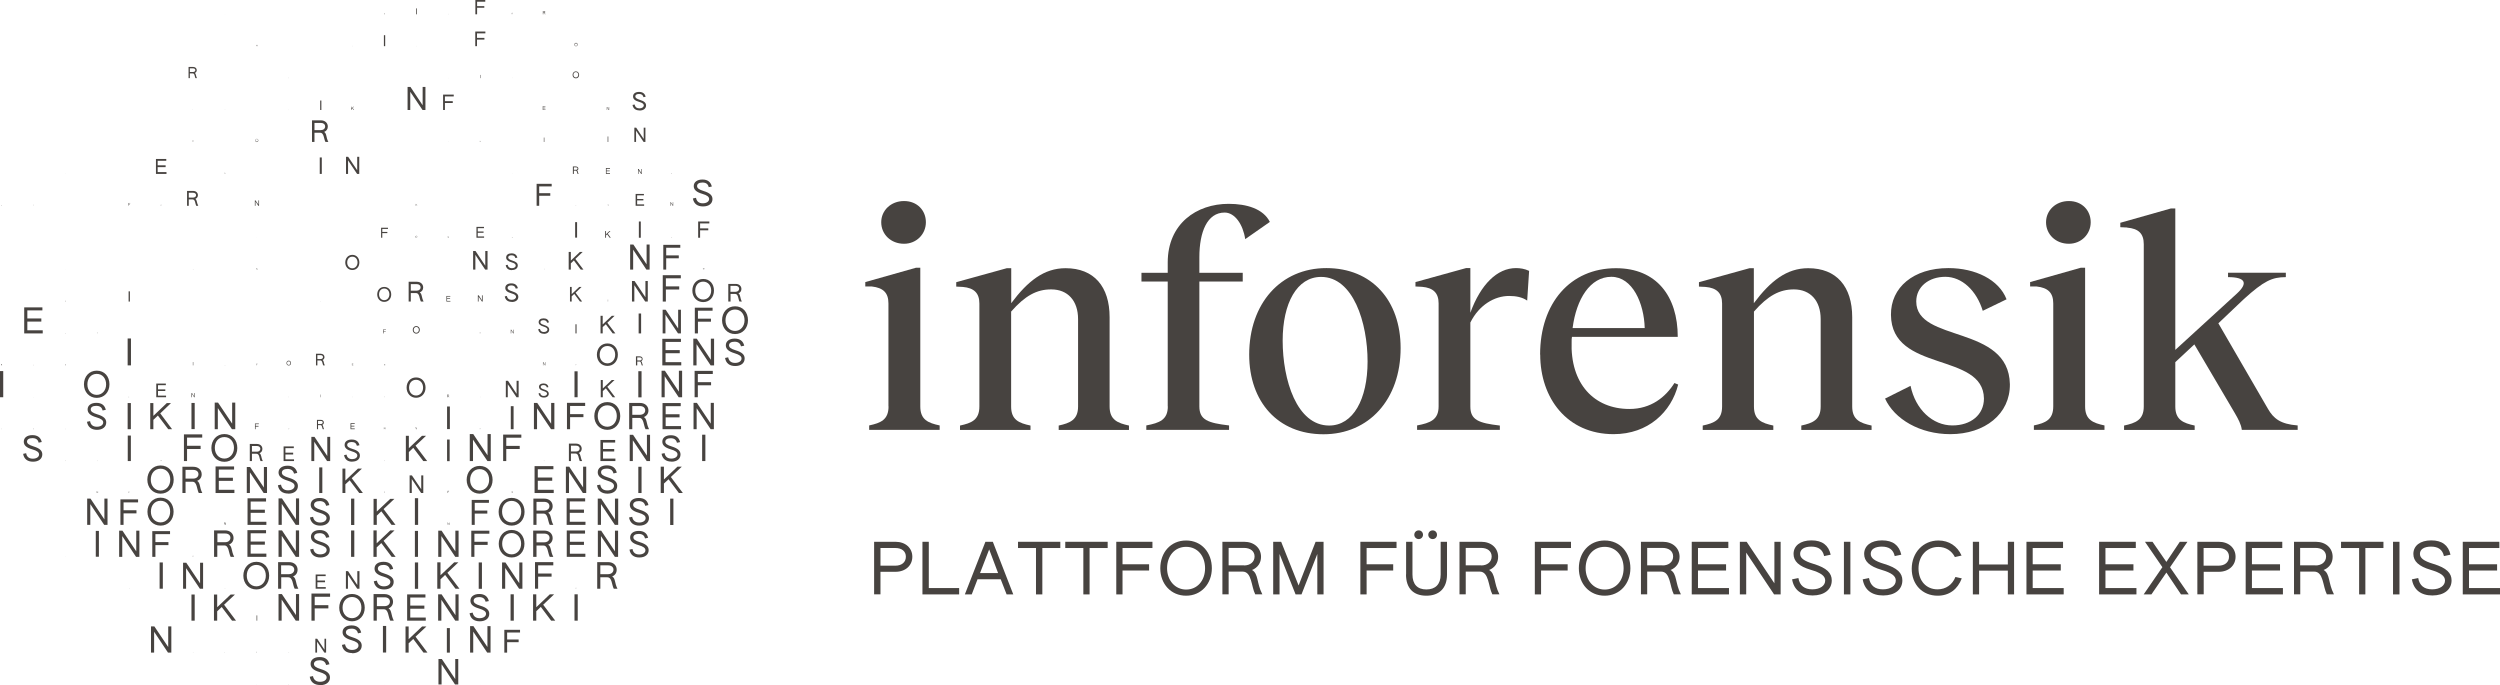 <svg xmlns="http://www.w3.org/2000/svg" id="Ebene_2" viewBox="0 0 232.29 63.66"><defs><style>.cls-1{fill:#474340;}</style></defs><g id="Ebene_1-2"><polygon class="cls-1" points="20.91 1.31 20.91 1.32 20.9 1.31 20.9 1.31 20.9 1.33 20.9 1.33 20.9 1.31 20.91 1.33 20.91 1.33 20.91 1.31 20.91 1.31"></polygon><path class="cls-1" d="M23.87,1.33s0,0,0,0,0,0,0,0c0,0,0,0,0,0s0,0,0,0,0,0,0,0h0s0,0,0,0,0,0,0,0,0,0,0,0c0,0,0,0,0,0,0,0,0,0,0,0s0,0,0,0h0s0,0,0,0"></path><rect class="cls-1" x="26.83" y="1.29" width="0" height=".04"></rect><polygon class="cls-1" points="35.69 1.33 35.71 1.33 35.71 1.3 35.72 1.28 35.76 1.33 35.77 1.33 35.73 1.27 35.77 1.24 35.75 1.24 35.71 1.28 35.71 1.24 35.69 1.24 35.69 1.33"></polygon><rect class="cls-1" x="38.66" y=".78" width=".07" height=".55"></rect><polygon class="cls-1" points="41.65 1.33 41.65 1.33 41.65 1.29 41.67 1.33 41.68 1.33 41.68 1.28 41.68 1.28 41.68 1.32 41.65 1.28 41.65 1.28 41.65 1.33"></polygon><polygon class="cls-1" points="44.17 1.33 44.33 1.33 44.33 .72 45 .72 45 .57 44.33 .57 44.33 .16 45.09 .16 45.09 0 44.17 0 44.17 1.33"></polygon><path class="cls-1" d="M47.59,1.32s-.05-.02-.05-.05c0-.03.02-.05.05-.05s.05.02.05.05c0,.03-.02.05-.05.05M47.59,1.33s.06-.03.06-.07c0-.04-.02-.07-.06-.07s-.06.03-.06.07c0,.04.03.07.06.07"></path><path class="cls-1" d="M50.47,1.16v-.1h.09s.06.02.06.05-.02.05-.06.05h-.09ZM50.44,1.33h.04v-.13h.08c.05,0,.05.08.07.13h.04c-.03-.07-.02-.12-.06-.14.03-.01.05-.04.05-.08,0-.05-.04-.09-.1-.09h-.12v.3Z"></path><polygon class="cls-1" points="23.82 4.29 23.84 4.29 23.84 4.2 23.9 4.29 23.92 4.29 23.92 4.17 23.9 4.17 23.9 4.27 23.84 4.17 23.82 4.17 23.82 4.29"></polygon><polyline class="cls-1" points="26.84 4.29 26.84 4.29 26.84 4.29 26.83 4.29 26.84 4.29 26.84 4.29 26.84 4.29 26.84 4.29 26.83 4.29 26.84 4.29 26.84 4.29 26.84 4.29 26.83 4.29 26.83 4.29 26.84 4.29"></polyline><rect class="cls-1" x="29.8" y="4.27" width="0" height=".02"></rect><polygon class="cls-1" points="32.75 4.29 32.76 4.29 32.76 4.28 32.76 4.27 32.78 4.29 32.78 4.29 32.77 4.27 32.78 4.26 32.78 4.26 32.76 4.28 32.76 4.26 32.75 4.26 32.75 4.29"></polygon><rect class="cls-1" x="35.67" y="3.27" width=".12" height="1.02"></rect><polygon class="cls-1" points="38.69 4.29 38.69 4.29 38.69 4.28 38.7 4.29 38.71 4.29 38.71 4.27 38.7 4.27 38.7 4.29 38.69 4.27 38.69 4.27 38.69 4.29"></polygon><polygon class="cls-1" points="44.16 4.29 44.32 4.29 44.32 3.68 45.01 3.68 45.01 3.52 44.32 3.52 44.32 3.1 45.1 3.1 45.1 2.93 44.16 2.93 44.16 4.29"></polygon><path class="cls-1" d="M53.52,4.27c-.06,0-.11-.05-.11-.12s.04-.12.11-.12.11.05.11.12-.05.12-.11.12M53.52,4.3c.09,0,.15-.07.15-.16s-.06-.16-.15-.16-.15.07-.15.16.06.16.15.16"></path><path class="cls-1" d="M17.64,6.69v-.34h.3c.13,0,.21.07.21.17s-.09.17-.21.17h-.3ZM17.52,7.26h.12v-.44h.27c.19,0,.17.29.25.44h.14c-.12-.22-.07-.4-.2-.48.12-.05.18-.14.18-.26,0-.17-.13-.3-.33-.3h-.43v1.03Z"></path><polygon class="cls-1" points="23.87 7.26 23.87 7.26 23.87 7.26 23.87 7.26 23.87 7.26 23.87 7.26 23.87 7.26 23.87 7.26 23.87 7.25 23.87 7.25 23.87 7.25 23.87 7.25 23.87 7.26"></polygon><polygon class="cls-1" points="26.82 7.26 26.83 7.26 26.83 7.23 26.85 7.26 26.85 7.26 26.85 7.22 26.85 7.22 26.85 7.25 26.83 7.22 26.82 7.22 26.82 7.26"></polygon><path class="cls-1" d="M29.8,7.26s.01,0,.01,0c0,0,0,0,0,0,0,0,0,0,0,0,0,0,0,0,0,0s0,0,0,0h0s0,0-.01,0,0,0,0,0c0,0,0,0,0,0,0,0,0,0,0,0,0,0,0,0,0,0,0,0,0,0,0,0h0s0,0,.01,0"></path><rect class="cls-1" x="35.73" y="7.23" width="0" height=".03"></rect><polygon class="cls-1" points="41.65 7.26 41.66 7.26 41.66 7.25 41.66 7.25 41.67 7.26 41.67 7.26 41.66 7.25 41.67 7.24 41.67 7.24 41.66 7.25 41.66 7.24 41.65 7.24 41.65 7.26"></polygon><rect class="cls-1" x="44.61" y="6.96" width=".04" height=".3"></rect><polygon class="cls-1" points="47.58 7.26 47.58 7.26 47.58 7.22 47.61 7.26 47.61 7.26 47.61 7.21 47.61 7.21 47.61 7.25 47.58 7.21 47.58 7.21 47.58 7.26"></polygon><polygon class="cls-1" points="50.55 7.26 50.55 7.26 50.55 7.25 50.57 7.25 50.57 7.25 50.55 7.25 50.55 7.24 50.57 7.24 50.57 7.24 50.55 7.24 50.55 7.26"></polygon><path class="cls-1" d="M53.51,7.2c-.13,0-.23-.1-.23-.25s.09-.25.23-.25.22.11.22.25-.1.25-.22.25M53.51,7.28c.18,0,.3-.14.3-.32s-.12-.33-.3-.33-.31.14-.31.33.13.32.31.32"></path><polygon class="cls-1" points="17.92 10.22 17.96 10.22 17.96 10.22 17.93 10.22 17.93 10.2 17.95 10.2 17.95 10.2 17.93 10.2 17.93 10.18 17.96 10.18 17.96 10.18 17.92 10.18 17.92 10.22"></polygon><polygon class="cls-1" points="20.89 10.22 20.9 10.22 20.9 10.2 20.91 10.22 20.92 10.22 20.92 10.2 20.91 10.2 20.91 10.22 20.9 10.2 20.89 10.2 20.89 10.22"></polygon><path class="cls-1" d="M26.84,10.23s.01,0,.01-.01c0,0,0,0-.01-.01,0,0,0,0,0,0s0,0,0,0,0,0,0,0h0s0-.01-.01-.01-.01,0-.01,0c0,0,0,0,.01.01,0,0,0,0,0,0,0,0,0,0,0,0,0,0,0,0-.01,0h0s0,.01.02.01"></path><rect class="cls-1" x="29.75" y="9.34" width=".11" height=".88"></rect><polygon class="cls-1" points="32.63 10.22 32.67 10.22 32.67 10.11 32.73 10.06 32.85 10.22 32.9 10.22 32.76 10.03 32.89 9.91 32.84 9.91 32.67 10.06 32.67 9.91 32.63 9.91 32.63 10.22"></polygon><rect class="cls-1" x="35.73" y="10.22" width="0" height="0"></rect><polygon class="cls-1" points="37.87 10.22 38.12 10.22 38.12 8.53 39.26 10.22 39.53 10.22 39.53 8.08 39.27 8.08 39.27 9.78 38.14 8.08 37.87 8.08 37.87 10.22"></polygon><polygon class="cls-1" points="41.17 10.22 41.34 10.22 41.34 9.57 42.07 9.57 42.07 9.4 41.34 9.4 41.34 8.96 42.16 8.96 42.16 8.79 41.17 8.79 41.17 10.22"></polygon><path class="cls-1" d="M44.63,10.22s0,0,0,0,0,0,0,0,0,0,0,0,0,0,0,0M44.63,10.23s0,0,0,0,0,0,0,0,0,0,0,0,0,0,0,0"></path><path class="cls-1" d="M47.59,10.21h0s0,0,0,0c0,0,0,0,0,0s0,0,0,0h0ZM47.58,10.22h0s0,0,0,0c0,0,0,0,0,0h0s0,0,0,0c0,0,0,0,0,0,0,0,0,0,0,0h0v.02Z"></path><polygon class="cls-1" points="50.43 10.22 50.69 10.22 50.69 10.18 50.47 10.18 50.47 10.06 50.67 10.06 50.67 10.01 50.47 10.01 50.47 9.9 50.68 9.9 50.68 9.86 50.43 9.86 50.43 10.22"></polygon><polygon class="cls-1" points="56.38 10.22 56.41 10.22 56.41 10 56.56 10.22 56.6 10.22 56.6 9.95 56.56 9.95 56.56 10.17 56.42 9.95 56.38 9.95 56.38 10.22"></polygon><path class="cls-1" d="M59.43,10.27c.36,0,.6-.19.6-.47,0-.23-.15-.39-.57-.52-.31-.1-.43-.19-.43-.32,0-.14.13-.23.35-.23.23,0,.36.1.41.3l.2-.04c-.07-.29-.27-.45-.61-.45s-.56.16-.56.42c0,.23.16.39.55.5.32.09.45.19.45.33,0,.16-.17.28-.41.28s-.4-.12-.44-.36l-.2.04c.06.33.28.51.65.51"></path><polygon class="cls-1" points=".15 13.19 .15 13.19 .15 13.19 .15 13.19 .15 13.19 .15 13.19 .15 13.19 .15 13.18 .15 13.18 .15 13.19 .15 13.18 .15 13.18 .15 13.19"></polygon><rect class="cls-1" x="3.11" y="13.17" width="0" height=".02"></rect><polygon class="cls-1" points="12 13.19 12 13.19 12 13.17 12.02 13.19 12.02 13.19 12.02 13.17 12.02 13.17 12.02 13.19 12 13.17 12 13.17 12 13.19"></polygon><polygon class="cls-1" points="17.89 13.19 17.9 13.19 17.9 13.12 17.99 13.12 17.99 13.1 17.9 13.1 17.9 13.05 17.99 13.05 17.99 13.03 17.89 13.03 17.89 13.19"></polygon><path class="cls-1" d="M23.86,13.16c-.06,0-.11-.05-.11-.12s.04-.12.11-.12.11.05.11.12-.04.12-.11.12M23.86,13.2c.08,0,.14-.06.14-.15s-.06-.15-.14-.15-.14.07-.14.15.06.15.14.15"></path><path class="cls-1" d="M29.22,12.09v-.67h.59c.24,0,.4.13.4.33s-.16.34-.4.34h-.59ZM28.98,13.19h.24v-.86h.53c.36,0,.33.57.49.86h.27c-.23-.44-.14-.78-.39-.93.22-.09.34-.27.34-.5,0-.33-.26-.58-.64-.58h-.83v2Z"></path><polygon class="cls-1" points="41.65 13.19 41.68 13.19 41.68 13.19 41.65 13.19 41.65 13.17 41.67 13.17 41.67 13.17 41.65 13.17 41.65 13.16 41.68 13.16 41.68 13.15 41.65 13.15 41.65 13.19"></polygon><polygon class="cls-1" points="44.59 13.19 44.6 13.19 44.6 13.11 44.66 13.19 44.67 13.19 44.67 13.09 44.66 13.09 44.66 13.17 44.6 13.09 44.59 13.09 44.59 13.19"></polygon><path class="cls-1" d="M47.59,13.19s0,0,0,0c0,0,0,0,0,0,0,0,0,0,0,0s0,0,0,0c0,0,0,0,0,0h0s0,0,0,0c0,0,0,0,0,0s0,0,0,0c0,0,0,0,0,0s0,0,0,0c0,0,0,0,0,0h0s0,0,0,0"></path><rect class="cls-1" x="50.53" y="12.78" width=".05" height=".41"></rect><polygon class="cls-1" points="53.52 13.19 53.52 13.19 53.52 13.19 53.52 13.19 53.53 13.19 53.53 13.19 53.52 13.19 53.53 13.18 53.53 13.18 53.52 13.19 53.52 13.18 53.52 13.18 53.52 13.19"></polygon><rect class="cls-1" x="56.46" y="12.68" width=".06" height=".51"></rect><polygon class="cls-1" points="58.94 13.19 59.1 13.19 59.1 12.14 59.8 13.19 59.97 13.19 59.97 11.86 59.81 11.86 59.81 12.91 59.11 11.86 58.94 11.86 58.94 13.19"></polygon><path class="cls-1" d="M6.08,16.15s0,0,0,0c0,0,0,0,0,0s0,0,0,0c0,0,0,0,0,0M6.08,16.16s.01,0,.01-.01c0,0,0-.01-.01-.01s-.01,0-.01.01c0,0,0,.01.01.01"></path><path class="cls-1" d="M12.01,16.15h0s0,0,0,0c0,0,0,0,0,0,0,0,0,0,0,0h0ZM12.01,16.16h0s0,0,0,0c0,0,0,0,0,0h0s0,0,0,0c0,0,0,0,0,0,0,0,0,0,0,0h0Z"></path><polygon class="cls-1" points="14.49 16.16 15.47 16.16 15.47 15.99 14.65 15.99 14.65 15.53 15.39 15.53 15.39 15.36 14.65 15.36 14.65 14.94 15.45 14.94 15.45 14.77 14.49 14.77 14.49 16.16"></polygon><polygon class="cls-1" points="17.94 16.16 17.94 16.16 17.94 16.15 17.94 16.16 17.94 16.16 17.94 16.15 17.94 16.15 17.94 16.15 17.94 16.15 17.94 16.15 17.94 16.16"></polygon><path class="cls-1" d="M20.9,16.16s.04-.01.04-.03c0-.02-.01-.03-.04-.04-.02,0-.03-.01-.03-.02,0-.01,0-.02.02-.02.02,0,.02,0,.03.02h.01s-.02-.03-.04-.03-.04.01-.04.03c0,.02.01.03.04.03.02,0,.03.01.03.02,0,.01-.01.02-.03.02s-.03,0-.03-.03h-.01s.02.04.04.04"></path><rect class="cls-1" x="23.87" y="16.1" width="0" height=".05"></rect><polygon class="cls-1" points="26.83 16.16 26.83 16.16 26.83 16.15 26.84 16.15 26.84 16.16 26.84 16.16 26.84 16.15 26.84 16.15 26.84 16.15 26.83 16.15 26.83 16.15 26.83 16.15 26.83 16.16"></polygon><rect class="cls-1" x="29.71" y="14.63" width=".19" height="1.53"></rect><polygon class="cls-1" points="32.15 16.16 32.34 16.16 32.34 14.9 33.18 16.16 33.38 16.16 33.38 14.57 33.19 14.57 33.19 15.82 32.35 14.57 32.15 14.57 32.15 16.16"></polygon><polygon class="cls-1" points="38.69 16.16 38.69 16.16 38.69 16.15 38.7 16.15 38.7 16.15 38.69 16.15 38.69 16.14 38.7 16.14 38.7 16.14 38.69 16.14 38.69 16.16"></polygon><path class="cls-1" d="M47.59,16.15s0,0,0,0c0,0,0,0,0,0s0,0,0,0c0,0,0,0,0,0M47.59,16.16s.01,0,.01-.01c0,0,0-.01-.01-.01s-.01,0-.01.01c0,0,0,.01.01.01"></path><path class="cls-1" d="M53.32,15.78v-.23h.2c.08,0,.14.04.14.11s-.06.12-.14.12h-.2ZM53.24,16.16h.08v-.3h.18c.12,0,.11.2.17.3h.09c-.08-.15-.05-.27-.14-.32.08-.03.12-.09.12-.17,0-.11-.09-.2-.22-.2h-.29v.69Z"></path><polygon class="cls-1" points="56.3 16.16 56.68 16.16 56.68 16.09 56.36 16.09 56.36 15.91 56.65 15.91 56.65 15.85 56.36 15.85 56.36 15.68 56.68 15.68 56.68 15.61 56.3 15.61 56.3 16.16"></polygon><polygon class="cls-1" points="59.28 16.16 59.33 16.16 59.33 15.8 59.57 16.16 59.63 16.16 59.63 15.7 59.58 15.7 59.58 16.06 59.34 15.7 59.28 15.7 59.28 16.16"></polygon><path class="cls-1" d="M62.42,16.16s.02,0,.02-.02c0,0,0-.02-.02-.02-.01,0-.01,0-.01-.01s0,0,.01,0c0,0,.01,0,.01.01h0s-.01-.02-.02-.02c-.01,0-.02,0-.02.02s0,.02.02.02c.01,0,.02,0,.02.01,0,0,0,.01-.01.01,0,0-.02,0-.02-.01h0s.01.02.02.02"></path><polygon class="cls-1" points=".12 19.12 .13 19.12 .13 19.1 .14 19.09 .16 19.12 .17 19.12 .15 19.08 .17 19.06 .16 19.06 .13 19.09 .13 19.06 .12 19.06 .12 19.12"></polygon><rect class="cls-1" x="3.11" y="19" width=".01" height=".12"></rect><polygon class="cls-1" points="9.04 19.12 9.04 19.12 9.04 19.11 9.05 19.12 9.05 19.12 9.05 19.11 9.05 19.11 9.05 19.12 9.04 19.11 9.04 19.11 9.04 19.12"></polygon><polygon class="cls-1" points="11.92 19.12 11.95 19.12 11.95 19 12.08 19 12.08 18.97 11.95 18.97 11.95 18.89 12.1 18.89 12.1 18.86 11.92 18.86 11.92 19.12"></polygon><path class="cls-1" d="M14.97,19.11s-.04-.02-.04-.04.01-.04.04-.04.04.02.04.04-.02.04-.04.04M14.97,19.12s.05-.02.05-.05-.02-.05-.05-.05-.05.02-.05.05.02.05.05.05"></path><path class="cls-1" d="M17.54,18.37v-.46h.4c.17,0,.28.09.28.22s-.11.23-.28.23h-.4ZM17.38,19.12h.16v-.59h.36c.25,0,.23.39.33.59h.19c-.16-.3-.1-.53-.27-.64.15-.06.24-.19.24-.34,0-.23-.18-.4-.44-.4h-.57v1.38Z"></path><polygon class="cls-1" points="20.9 19.12 20.91 19.12 20.91 19.12 20.9 19.12 20.9 19.11 20.91 19.11 20.91 19.11 20.9 19.11 20.9 19.11 20.91 19.11 20.91 19.11 20.9 19.11 20.9 19.12"></polygon><polygon class="cls-1" points="23.68 19.12 23.74 19.12 23.74 18.72 24 19.12 24.07 19.12 24.07 18.62 24.01 18.62 24.01 19.01 23.74 18.62 23.68 18.62 23.68 19.12"></polygon><path class="cls-1" d="M26.84,19.12s.01,0,.01,0c0,0,0,0,0,0,0,0,0,0,0,0,0,0,0,0,0,0s0,0,0,0h0s0,0-.01,0,0,0,0,0c0,0,0,0,0,0,0,0,0,0,0,0,0,0,0,0,0,0,0,0,0,0,0,0h0s0,0,.01,0"></path><rect class="cls-1" x="35.73" y="19.06" width="0" height=".06"></rect><polygon class="cls-1" points="38.63 19.12 38.65 19.12 38.65 19.06 38.68 19.03 38.74 19.12 38.77 19.12 38.69 19.02 38.76 18.95 38.74 18.95 38.65 19.03 38.65 18.95 38.63 18.95 38.63 19.12"></polygon><rect class="cls-1" x="41.66" y="19.1" width="0" height=".02"></rect><polygon class="cls-1" points="47.59 19.12 47.59 19.12 47.59 19.11 47.6 19.12 47.6 19.12 47.6 19.11 47.6 19.11 47.6 19.12 47.59 19.11 47.59 19.11 47.59 19.12"></polygon><polygon class="cls-1" points="49.86 19.12 50.1 19.12 50.1 18.19 51.13 18.19 51.13 17.95 50.1 17.95 50.1 17.32 51.26 17.32 51.26 17.08 49.86 17.08 49.86 19.12"></polygon><path class="cls-1" d="M53.52,19.12s-.01,0-.01-.01,0-.01.01-.01.01,0,.01.01,0,.01-.01.01M53.52,19.12s.01,0,.01-.02,0-.02-.01-.02-.02,0-.02.02,0,.02.02.02"></path><path class="cls-1" d="M56.46,19.06v-.03h.03s.02,0,.02.02c0,.01,0,.02-.02.02h-.03ZM56.45,19.12h.01v-.04h.03s.02.03.03.04h.01s0-.04-.02-.05c.01,0,.02-.01.02-.03,0-.02-.01-.03-.03-.03h-.04v.1Z"></path><polygon class="cls-1" points="59.06 19.12 59.85 19.12 59.85 18.99 59.2 18.99 59.2 18.62 59.78 18.62 59.78 18.49 59.2 18.49 59.2 18.15 59.83 18.15 59.83 18.02 59.06 18.02 59.06 19.12"></polygon><polygon class="cls-1" points="62.29 19.12 62.33 19.12 62.33 18.86 62.51 19.12 62.55 19.12 62.55 18.79 62.51 18.79 62.51 19.05 62.33 18.79 62.29 18.79 62.29 19.12"></polygon><path class="cls-1" d="M65.34,19.18c.53,0,.86-.27.86-.68,0-.33-.22-.57-.82-.75-.45-.14-.61-.27-.61-.46,0-.21.19-.33.5-.33.33,0,.52.14.58.43l.29-.06c-.1-.42-.39-.65-.87-.65s-.81.23-.81.61c0,.33.24.56.79.72.46.13.64.28.64.48,0,.23-.24.4-.59.4s-.57-.17-.63-.51l-.29.06c.08.48.41.74.93.74"></path><polygon class="cls-1" points="3.11 22.09 3.11 22.09 3.11 22.08 3.11 22.08 3.12 22.09 3.12 22.09 3.11 22.08 3.12 22.08 3.12 22.08 3.11 22.08 3.11 22.08 3.11 22.08 3.11 22.09"></polygon><rect class="cls-1" x="12.01" y="22.03" width="0" height=".06"></rect><polygon class="cls-1" points="23.86 22.09 23.86 22.09 23.86 22.06 23.88 22.09 23.88 22.09 23.88 22.06 23.88 22.06 23.88 22.08 23.86 22.06 23.86 22.06 23.86 22.09"></polygon><polygon class="cls-1" points="35.41 22.09 35.52 22.09 35.52 21.66 35.99 21.66 35.99 21.55 35.52 21.55 35.52 21.27 36.05 21.27 36.05 21.16 35.41 21.16 35.41 22.09"></polygon><path class="cls-1" d="M38.69,22.07s-.06-.03-.06-.07.02-.07.06-.07.06.03.06.07-.03.07-.06.07M38.69,22.09s.08-.04.08-.09-.03-.09-.08-.09-.09.04-.09.09.04.09.09.09"></path><path class="cls-1" d="M41.63,22.02v-.04h.04s.02,0,.02.02c0,.01,0,.02-.02.02h-.04ZM41.61,22.09h.01v-.05h.03s.02.04.03.05h.02s0-.05-.02-.06c.01,0,.02-.02.02-.03,0-.02-.02-.04-.04-.04h-.05v.13Z"></path><polygon class="cls-1" points="44.27 22.09 44.98 22.09 44.98 21.97 44.39 21.97 44.39 21.63 44.93 21.63 44.93 21.51 44.39 21.51 44.39 21.2 44.97 21.2 44.97 21.08 44.27 21.08 44.27 22.09"></polygon><polygon class="cls-1" points="47.57 22.09 47.58 22.09 47.58 22.04 47.61 22.09 47.62 22.09 47.62 22.03 47.61 22.03 47.61 22.07 47.58 22.03 47.57 22.03 47.57 22.09"></polygon><path class="cls-1" d="M50.56,22.09s0,0,0,0c0,0,0,0,0,0,0,0,0,0,0,0s0,0,0,0c0,0,0,0,0,0h0s0,0,0,0c0,0,0,0,0,0s0,0,0,0c0,0,0,0,0,0s0,0,0,0c0,0,0,0,0,0h0s0,0,0,0"></path><rect class="cls-1" x="53.44" y="20.64" width=".18" height="1.44"></rect><polygon class="cls-1" points="56.23 22.09 56.31 22.09 56.31 21.87 56.41 21.77 56.65 22.09 56.75 22.09 56.47 21.71 56.72 21.47 56.62 21.47 56.31 21.77 56.31 21.47 56.23 21.47 56.23 22.09"></polygon><rect class="cls-1" x="59.36" y="20.58" width=".18" height="1.51"></rect><polygon class="cls-1" points="62.4 22.09 62.41 22.09 62.41 22.05 62.43 22.09 62.44 22.09 62.44 22.04 62.43 22.04 62.43 22.08 62.41 22.04 62.4 22.04 62.4 22.09"></polygon><polygon class="cls-1" points="64.87 22.09 65.05 22.09 65.05 21.4 65.81 21.4 65.81 21.22 65.05 21.22 65.05 20.76 65.91 20.76 65.91 20.58 64.87 20.58 64.87 22.09"></polygon><path class="cls-1" d="M.15,25.05H.15s0,0,0,0c0,0,0,0,0,0,0,0,0,0,0,0h0ZM.15,25.05h0s0,0,0,0c0,0,0,0,0,0h0s0,0,0,0c0,0,0,0,0,0,0,0,0,0,0,0h0Z"></path><polygon class="cls-1" points="3.11 25.05 3.12 25.05 3.12 25.05 3.11 25.05 3.11 25.04 3.12 25.04 3.12 25.04 3.11 25.04 3.11 25.03 3.12 25.03 3.12 25.03 3.11 25.03 3.11 25.05"></polygon><polygon class="cls-1" points="6.07 25.05 6.07 25.05 6.07 25.03 6.09 25.05 6.09 25.05 6.09 25.02 6.09 25.02 6.09 25.05 6.07 25.02 6.07 25.02 6.07 25.05"></polygon><path class="cls-1" d="M12.01,25.05s0,0,0,0,0,0,0,0c0,0,0,0,0,0s0,0,0,0,0,0,0,0h0s0,0,0,0,0,0,0,0,0,0,0,0c0,0,0,0,0,0,0,0,0,0,0,0s0,0,0,0h0s0,0,0,0"></path><rect class="cls-1" x="14.97" y="25.03" width="0" height=".02"></rect><polygon class="cls-1" points="17.92 25.05 17.92 25.05 17.92 25.03 17.93 25.02 17.95 25.05 17.96 25.05 17.94 25.02 17.96 25 17.95 25 17.92 25.02 17.92 25 17.92 25 17.92 25.05"></polygon><rect class="cls-1" x="20.9" y="24.98" width="0" height=".07"></rect><polygon class="cls-1" points="23.82 25.05 23.84 25.05 23.84 24.95 23.9 25.05 23.92 25.05 23.92 24.92 23.91 24.92 23.91 25.02 23.84 24.92 23.82 24.92 23.82 25.05"></polygon><polygon class="cls-1" points="26.83 25.05 26.83 25.05 26.83 25.04 26.84 25.04 26.84 25.04 26.83 25.04 26.83 25.04 26.84 25.04 26.84 25.04 26.83 25.04 26.83 25.05"></polygon><path class="cls-1" d="M32.74,24.93c-.28,0-.48-.22-.48-.54s.19-.54.48-.54.48.23.48.54-.21.54-.48.54M32.74,25.09c.38,0,.65-.29.65-.7s-.26-.71-.65-.71-.66.31-.66.71.27.7.66.7"></path><path class="cls-1" d="M35.73,25.05h0s0,0,0,0c0,0,0,0,0,0,0,0,0,0,0,0h0ZM35.73,25.05h0s0,0,0,0c0,0,0,0,0,0h0s0,0,0,0c0,0,0,0,0,0,0,0,0,0,0,0h0Z"></path><polygon class="cls-1" points="41.66 25.05 41.67 25.05 41.67 25.05 41.66 25.05 41.66 25.05 41.67 25.05 41.67 25.05 41.66 25.05 41.66 25.04 41.67 25.04 41.67 25.04 41.66 25.04 41.66 25.05"></polygon><polygon class="cls-1" points="43.96 25.05 44.17 25.05 44.17 23.68 45.08 25.05 45.3 25.05 45.3 23.32 45.09 23.32 45.09 24.69 44.18 23.32 43.96 23.32 43.96 25.05"></polygon><path class="cls-1" d="M47.57,25.09c.33,0,.54-.17.54-.42,0-.21-.14-.35-.51-.46-.28-.09-.38-.17-.38-.29,0-.13.12-.2.31-.2.21,0,.32.09.36.26l.18-.04c-.06-.26-.24-.4-.54-.4s-.5.14-.5.38c0,.21.15.35.49.45.28.08.4.17.4.3,0,.15-.15.25-.36.25s-.36-.11-.39-.32l-.18.04c.05.3.25.46.58.46"></path><rect class="cls-1" x="50.55" y="24.96" width=".01" height=".09"></rect><polygon class="cls-1" points="52.84 25.05 53.04 25.05 53.04 24.47 53.32 24.2 53.96 25.05 54.21 25.05 53.46 24.06 54.14 23.41 53.88 23.41 53.04 24.21 53.04 23.41 52.84 23.41 52.84 25.05"></polygon><rect class="cls-1" x="56.49" y="24.98" width="0" height=".07"></rect><polygon class="cls-1" points="58.55 25.05 58.83 25.05 58.83 23.2 60.06 25.05 60.36 25.05 60.36 22.72 60.08 22.72 60.08 24.56 58.85 22.72 58.55 22.72 58.55 25.05"></polygon><polygon class="cls-1" points="61.63 25.05 61.9 25.05 61.9 24 63.07 24 63.07 23.73 61.9 23.73 61.9 23.02 63.21 23.02 63.21 22.75 61.63 22.75 61.63 25.05"></polygon><path class="cls-1" d="M65.38,25.04s-.05-.02-.05-.05.02-.05.05-.05.05.02.05.05c0,.03-.02.05-.05.05M65.38,25.05s.07-.03.07-.07-.03-.07-.07-.07-.07.03-.07.07.03.07.07.07"></path><path class="cls-1" d="M.15,28.01H.15s0,0,0,0c0,0,0,0,0,0,0,0,0,0,0,0h0ZM.15,28.02h0s0,0,0,0c0,0,0,0,0,0h0s0,0,0,0c0,0,0,0,0,0,0,0,0,0,0,0h0Z"></path><polygon class="cls-1" points="3.11 28.02 3.12 28.02 3.12 28.02 3.11 28.02 3.11 28.01 3.12 28.01 3.12 28.01 3.11 28.01 3.11 28.01 3.12 28.01 3.12 28.01 3.11 28.01 3.11 28.02"></polygon><polygon class="cls-1" points="6.05 28.02 6.06 28.02 6.06 27.96 6.1 28.02 6.11 28.02 6.11 27.94 6.1 27.94 6.1 28 6.06 27.94 6.05 27.94 6.05 28.02"></polygon><polyline class="cls-1" points="9.04 28.02 9.05 28.02 9.04 28.01 9.04 28.01 9.04 28.01 9.05 28.01 9.05 28.01 9.04 28.01 9.04 28.01 9.04 28.01 9.05 28.02 9.04 28.02 9.04 28.01 9.04 28.02 9.04 28.02"></polyline><rect class="cls-1" x="11.95" y="27.07" width=".12" height=".95"></rect><polygon class="cls-1" points="17.94 28.02 17.94 28.02 17.94 28.01 17.94 28.01 17.94 28.02 17.94 28.02 17.94 28.01 17.94 28.01 17.94 28.01 17.94 28.01 17.94 28.01 17.94 28.01 17.94 28.02"></polygon><rect class="cls-1" x="23.87" y="27.99" width="0" height=".03"></rect><polygon class="cls-1" points="26.83 28.02 26.83 28.02 26.83 28.01 26.84 28.02 26.84 28.02 26.84 28 26.84 28 26.84 28.01 26.83 28 26.83 28 26.83 28.02"></polygon><polygon class="cls-1" points="29.79 28.02 29.79 28.02 29.79 28 29.81 28 29.81 27.99 29.79 27.99 29.79 27.98 29.82 27.98 29.82 27.97 29.79 27.97 29.79 28.02"></polygon><path class="cls-1" d="M35.7,27.89c-.28,0-.48-.22-.48-.54s.19-.54.48-.54.48.23.48.54-.2.54-.48.54M35.7,28.05c.38,0,.65-.29.65-.69s-.25-.7-.65-.7-.65.31-.65.7.27.69.65.69"></path><path class="cls-1" d="M38.17,27.01v-.61h.54c.23,0,.37.12.37.3s-.15.31-.37.31h-.54ZM37.95,28.02h.22v-.79h.49c.33,0,.3.52.45.79h.25c-.21-.4-.13-.71-.36-.85.21-.08.32-.25.32-.46,0-.31-.24-.53-.59-.53h-.76v1.84Z"></path><polygon class="cls-1" points="41.48 28.02 41.85 28.02 41.85 27.96 41.54 27.96 41.54 27.78 41.82 27.78 41.82 27.72 41.54 27.72 41.54 27.56 41.84 27.56 41.84 27.5 41.48 27.5 41.48 28.02"></polygon><polygon class="cls-1" points="44.4 28.02 44.47 28.02 44.47 27.56 44.78 28.02 44.85 28.02 44.85 27.44 44.78 27.44 44.78 27.9 44.48 27.44 44.4 27.44 44.4 28.02"></polygon><path class="cls-1" d="M47.56,28.06c.36,0,.6-.19.6-.47,0-.23-.15-.39-.57-.52-.31-.1-.43-.19-.43-.32,0-.14.13-.23.35-.23.23,0,.36.1.41.3l.2-.04c-.07-.29-.27-.45-.61-.45s-.56.16-.56.42c0,.23.16.39.55.5.32.09.45.19.45.33,0,.16-.17.28-.41.28s-.4-.12-.44-.36l-.2.04c.06.33.28.51.65.51"></path><rect class="cls-1" x="50.56" y="28" width="0" height=".02"></rect><polygon class="cls-1" points="52.96 28.02 53.12 28.02 53.12 27.53 53.36 27.31 53.89 28.02 54.09 28.02 53.48 27.2 54.04 26.66 53.82 26.66 53.12 27.33 53.12 26.66 52.96 26.66 52.96 28.02"></polygon><rect class="cls-1" x="56.48" y="27.83" width=".02" height=".19"></rect><polygon class="cls-1" points="58.72 28.02 58.94 28.02 58.94 26.5 59.95 28.02 60.19 28.02 60.19 26.11 59.97 26.11 59.97 27.62 58.96 26.11 58.72 26.11 58.72 28.02"></polygon><polygon class="cls-1" points="61.58 28.02 61.87 28.02 61.87 26.9 63.11 26.9 63.11 26.61 61.87 26.61 61.87 25.86 63.26 25.86 63.26 25.57 61.58 25.57 61.58 28.02"></polygon><path class="cls-1" d="M65.34,27.83c-.43,0-.74-.34-.74-.83s.29-.83.74-.83.74.36.74.83-.31.83-.74.83M65.34,28.07c.59,0,1-.45,1-1.07s-.39-1.08-1-1.08-1.01.47-1.01,1.08.42,1.07,1.01,1.07"></path><path class="cls-1" d="M67.87,27.11v-.55h.48c.2,0,.33.11.33.27s-.14.28-.33.28h-.48ZM67.68,28.02h.2v-.71h.43c.3,0,.27.47.4.71h.22c-.19-.36-.11-.64-.32-.76.18-.07.28-.23.28-.41,0-.27-.21-.47-.53-.47h-.69v1.65Z"></path><polygon class="cls-1" points="2.25 30.98 3.97 30.98 3.97 30.69 2.54 30.69 2.54 29.88 3.84 29.88 3.84 29.59 2.54 29.59 2.54 28.84 3.94 28.84 3.94 28.56 2.25 28.56 2.25 30.98"></polygon><polygon class="cls-1" points="6.06 30.98 6.07 30.98 6.07 30.95 6.09 30.98 6.1 30.98 6.1 30.94 6.09 30.94 6.09 30.97 6.07 30.94 6.06 30.94 6.06 30.98"></polygon><path class="cls-1" d="M9.04,30.98s.03,0,.03-.03c0-.01,0-.02-.03-.03-.02,0-.02-.01-.02-.02,0,0,0-.01.02-.01s.02,0,.02.02h.01s-.01-.03-.03-.03c-.02,0-.03,0-.03.02,0,.01,0,.02.03.03.02,0,.02,0,.02.02,0,0,0,.01-.02.01s-.02,0-.02-.02h-.01s.01.03.04.03"></path><rect class="cls-1" x="17.94" y="30.97" width="0" height=".02"></rect><polygon class="cls-1" points="23.87 30.98 23.87 30.98 23.87 30.98 23.87 30.98 23.87 30.98 23.87 30.98 23.87 30.98 23.87 30.97 23.87 30.97 23.87 30.98 23.87 30.97 23.87 30.97 23.87 30.98"></polygon><rect class="cls-1" x="26.83" y="30.94" width="0" height=".04"></rect><polygon class="cls-1" points="32.76 30.98 32.76 30.98 32.76 30.97 32.77 30.98 32.77 30.98 32.77 30.97 32.77 30.97 32.77 30.98 32.76 30.97 32.76 30.97 32.76 30.98"></polygon><polygon class="cls-1" points="35.6 30.98 35.65 30.98 35.65 30.81 35.84 30.81 35.84 30.77 35.65 30.77 35.65 30.65 35.86 30.65 35.86 30.61 35.6 30.61 35.6 30.98"></polygon><path class="cls-1" d="M38.68,30.92c-.14,0-.24-.11-.24-.27s.1-.27.24-.27.24.12.24.27-.1.27-.24.27M38.68,31c.19,0,.33-.15.33-.35s-.13-.35-.33-.35-.33.15-.33.35.14.35.33.35"></path><path class="cls-1" d="M41.66,30.97h0s0,0,0,0c0,0,0,0,0,0s0,0,0,0h0ZM41.65,30.98h0s0,0,0,0c0,0,0,0,0,0h0s0,0,0,0c0,0,0,0,0,0,0,0,0,0,0,0h0v.02Z"></path><polygon class="cls-1" points="44.59 30.98 44.67 30.98 44.67 30.97 44.6 30.97 44.6 30.93 44.66 30.93 44.66 30.92 44.6 30.92 44.6 30.88 44.67 30.88 44.67 30.87 44.59 30.87 44.59 30.98"></polygon><polygon class="cls-1" points="47.46 30.98 47.5 30.98 47.5 30.7 47.69 30.98 47.73 30.98 47.73 30.63 47.69 30.63 47.69 30.91 47.5 30.63 47.46 30.63 47.46 30.98"></polygon><path class="cls-1" d="M50.53,31.02c.3,0,.5-.15.5-.39,0-.19-.13-.33-.47-.43-.26-.08-.35-.15-.35-.26,0-.12.11-.19.29-.19.19,0,.3.08.34.24l.17-.04c-.06-.24-.22-.37-.5-.37s-.46.13-.46.35c0,.19.14.32.45.41.26.08.37.16.37.28,0,.13-.14.23-.34.23s-.33-.1-.36-.29l-.16.03c.04.28.23.42.53.42"></path><rect class="cls-1" x="53.47" y="30.13" width=".1" height=".85"></rect><polygon class="cls-1" points="55.8 30.98 56 30.98 56 30.39 56.29 30.13 56.93 30.98 57.18 30.98 56.43 29.99 57.11 29.34 56.85 29.34 56 30.14 56 29.34 55.8 29.34 55.8 30.98"></polygon><rect class="cls-1" x="59.34" y="29.13" width=".23" height="1.85"></rect><polygon class="cls-1" points="61.57 30.98 61.83 30.98 61.83 29.24 63 30.98 63.27 30.98 63.27 28.78 63.01 28.78 63.01 30.52 61.85 28.78 61.57 28.78 61.57 30.98"></polygon><polygon class="cls-1" points="64.56 30.98 64.85 30.98 64.85 29.89 66.06 29.89 66.06 29.61 64.85 29.61 64.85 28.87 66.21 28.87 66.21 28.59 64.56 28.59 64.56 30.98"></polygon><path class="cls-1" d="M68.3,30.75c-.51,0-.89-.41-.89-.99s.35-1,.89-1,.88.43.88,1-.38.99-.88.99M68.3,31.04c.7,0,1.2-.54,1.2-1.28s-.47-1.3-1.2-1.3-1.21.57-1.21,1.3.5,1.28,1.21,1.28"></path><path class="cls-1" d="M.11,33.88v-.04h.04s.02,0,.02.02c0,.01,0,.02-.02.02h-.04ZM.1,33.95h.01v-.05h.03s.02.04.03.05h.02s0-.05-.02-.06c.01,0,.02-.02.02-.03,0-.02-.02-.04-.04-.04h-.05v.13Z"></path><polygon class="cls-1" points="3.1 33.95 3.13 33.95 3.13 33.94 3.1 33.94 3.1 33.93 3.13 33.93 3.13 33.92 3.1 33.92 3.1 33.91 3.13 33.91 3.13 33.9 3.1 33.9 3.1 33.95"></polygon><polygon class="cls-1" points="6.04 33.95 6.05 33.95 6.05 33.86 6.11 33.95 6.12 33.95 6.12 33.84 6.11 33.84 6.11 33.93 6.05 33.84 6.04 33.84 6.04 33.95"></polygon><path class="cls-1" d="M9.04,33.95s.01,0,.01,0c0,0,0,0,0,0,0,0,0,0,0,0,0,0,0,0,0,0s0,0,0,0h0s0,0-.01,0,0,0,0,0c0,0,0,0,0,0,0,0,0,0,0,0,0,0,0,0,0,0,0,0,0,0,0,0h0s0,0,.01,0"></path><rect class="cls-1" x="11.86" y="31.45" width=".31" height="2.5"></rect><polygon class="cls-1" points="14.97 33.95 14.97 33.95 14.97 33.94 14.97 33.94 14.98 33.95 14.98 33.95 14.97 33.94 14.98 33.93 14.98 33.93 14.97 33.94 14.97 33.93 14.97 33.93 14.97 33.95"></polygon><rect class="cls-1" x="17.92" y="33.64" width=".04" height=".31"></rect><polygon class="cls-1" points="20.89 33.95 20.9 33.95 20.9 33.92 20.91 33.95 20.92 33.95 20.92 33.92 20.91 33.92 20.91 33.94 20.9 33.92 20.89 33.92 20.89 33.95"></polygon><polygon class="cls-1" points="23.82 33.95 23.84 33.95 23.84 33.88 23.91 33.88 23.91 33.86 23.84 33.86 23.84 33.82 23.92 33.82 23.92 33.8 23.82 33.8 23.82 33.95"></polygon><path class="cls-1" d="M26.83,33.91c-.09,0-.16-.07-.16-.17s.06-.17.16-.17.15.07.15.17-.07.17-.15.17M26.83,33.96c.12,0,.21-.09.21-.22s-.08-.23-.21-.23-.21.1-.21.23.09.22.21.22"></path><path class="cls-1" d="M29.49,33.36v-.36h.31c.13,0,.21.07.21.18s-.09.18-.21.18h-.31ZM29.36,33.95h.13v-.46h.28c.19,0,.18.3.26.46h.15c-.12-.23-.07-.42-.21-.5.12-.05.18-.15.18-.27,0-.18-.14-.31-.34-.31h-.45v1.07Z"></path><polygon class="cls-1" points="32.7 33.95 32.83 33.95 32.83 33.93 32.72 33.93 32.72 33.86 32.82 33.86 32.82 33.84 32.72 33.84 32.72 33.78 32.83 33.78 32.83 33.76 32.7 33.76 32.7 33.95"></polygon><polygon class="cls-1" points="35.69 33.95 35.7 33.95 35.7 33.86 35.76 33.95 35.78 33.95 35.78 33.83 35.76 33.83 35.76 33.92 35.7 33.83 35.69 33.83 35.69 33.95"></polygon><path class="cls-1" d="M38.7,33.95s0,0,0,0,0,0,0,0c0,0,0,0,0,0s0,0,0,0,0,0,0,0h0s0,0,0,0,0,0,0,0,0,0,0,0c0,0,0,0,0,0,0,0,0,0,0,0s0,0,0,0h0s0,0,0,0"></path><rect class="cls-1" x="41.66" y="33.88" width="0" height=".07"></rect><polygon class="cls-1" points="44.63 33.95 44.63 33.95 44.63 33.94 44.63 33.94 44.63 33.95 44.63 33.95 44.63 33.94 44.63 33.94 44.63 33.94 44.63 33.94 44.63 33.94 44.63 33.94 44.63 33.95"></polygon><rect class="cls-1" x="47.59" y="33.92" width="0" height=".02"></rect><polygon class="cls-1" points="50.45 33.95 50.48 33.95 50.48 33.71 50.64 33.95 50.67 33.95 50.67 33.65 50.64 33.65 50.64 33.89 50.48 33.65 50.45 33.65 50.45 33.95"></polygon><polygon class="cls-1" points="53.49 33.95 53.5 33.95 53.5 33.9 53.55 33.9 53.55 33.89 53.5 33.89 53.5 33.86 53.56 33.86 53.56 33.85 53.49 33.85 53.49 33.95"></polygon><path class="cls-1" d="M56.44,33.76c-.42,0-.72-.33-.72-.8s.28-.81.72-.81.72.35.72.81-.3.8-.72.8M56.44,34c.57,0,.97-.44.97-1.04s-.38-1.05-.97-1.05-.98.46-.98,1.05.41,1.04.98,1.04"></path><path class="cls-1" d="M59.21,33.49v-.28h.25c.1,0,.17.05.17.14s-.07.14-.17.14h-.25ZM59.11,33.95h.1v-.36h.22c.15,0,.14.24.2.36h.11c-.1-.18-.06-.33-.17-.39.09-.04.14-.12.14-.21,0-.14-.11-.24-.27-.24h-.35v.84Z"></path><polygon class="cls-1" points="61.54 33.95 63.3 33.95 63.3 33.65 61.84 33.65 61.84 32.82 63.16 32.82 63.16 32.53 61.84 32.53 61.84 31.77 63.27 31.77 63.27 31.48 61.54 31.48 61.54 33.95"></polygon><polygon class="cls-1" points="64.42 33.95 64.72 33.95 64.72 31.98 66.03 33.95 66.35 33.95 66.35 31.47 66.05 31.47 66.05 33.43 64.74 31.47 64.42 31.47 64.42 33.95"></polygon><path class="cls-1" d="M68.31,34.01c.54,0,.88-.27.88-.7,0-.34-.23-.58-.83-.76-.46-.14-.62-.27-.62-.47,0-.21.2-.33.51-.33.34,0,.53.15.6.43l.3-.06c-.1-.43-.4-.66-.89-.66s-.82.24-.82.62c0,.34.24.57.81.74.46.14.65.28.65.49,0,.24-.24.41-.6.41s-.58-.18-.64-.52l-.29.06c.08.49.41.75.95.75"></path><rect class="cls-1" y="34.48" width=".3" height="2.43"></rect><polygon class="cls-1" points="3.1 36.91 3.11 36.91 3.11 36.89 3.12 36.91 3.12 36.91 3.12 36.89 3.12 36.89 3.12 36.91 3.11 36.89 3.1 36.89 3.1 36.91"></polygon><polygon class="cls-1" points="6.08 36.91 6.08 36.91 6.08 36.91 6.08 36.91 6.08 36.91 6.08 36.91 6.08 36.91 6.08 36.91 6.08 36.9 6.08 36.9 6.08 36.91"></polygon><path class="cls-1" d="M8.99,36.69c-.5,0-.87-.4-.87-.97s.34-.98.87-.98.87.42.87.98-.37.97-.87.97M8.99,36.97c.69,0,1.18-.53,1.18-1.26s-.46-1.27-1.18-1.27-1.19.56-1.19,1.27.49,1.26,1.19,1.26"></path><path class="cls-1" d="M12,36.89h0s.01-.01.01-.01c0,0,0,0,0,0s0,0,0,0h-.01ZM11.99,36.91h0v-.02h0s0,.01,0,.02h0s0-.01,0-.02c0,0,0,0,0-.01,0,0,0-.01-.01-.01h-.02v.04Z"></path><polygon class="cls-1" points="14.52 36.91 15.43 36.91 15.43 36.76 14.68 36.76 14.68 36.33 15.36 36.33 15.36 36.18 14.68 36.18 14.68 35.79 15.41 35.79 15.41 35.64 14.52 35.64 14.52 36.91"></polygon><polygon class="cls-1" points="17.79 36.91 17.84 36.91 17.84 36.6 18.04 36.91 18.09 36.91 18.09 36.52 18.04 36.52 18.04 36.83 17.84 36.52 17.79 36.52 17.79 36.91"></polygon><polyline class="cls-1" points="20.91 36.91 20.91 36.91 20.91 36.91 20.9 36.91 20.91 36.91 20.91 36.91 20.91 36.91 20.91 36.91 20.9 36.91 20.91 36.91 20.91 36.91 20.91 36.91 20.9 36.91 20.9 36.91 20.91 36.91"></polyline><rect class="cls-1" x="23.87" y="36.87" width="0" height=".04"></rect><polygon class="cls-1" points="26.82 36.91 26.83 36.91 26.83 36.9 26.83 36.89 26.85 36.91 26.85 36.91 26.83 36.89 26.85 36.87 26.84 36.87 26.83 36.89 26.83 36.87 26.82 36.87 26.82 36.91"></polygon><rect class="cls-1" x="29.79" y="36.66" width=".03" height=".25"></rect><polygon class="cls-1" points="32.75 36.91 32.75 36.91 32.75 36.88 32.78 36.91 32.78 36.91 32.78 36.87 32.78 36.87 32.78 36.9 32.76 36.87 32.75 36.87 32.75 36.91"></polygon><polygon class="cls-1" points="35.71 36.91 35.72 36.91 35.72 36.89 35.75 36.89 35.75 36.88 35.72 36.88 35.72 36.87 35.75 36.87 35.75 36.86 35.71 36.86 35.71 36.91"></polygon><path class="cls-1" d="M38.66,36.75c-.38,0-.65-.3-.65-.73s.25-.73.65-.73.65.32.65.73-.27.73-.65.73M38.66,36.96c.51,0,.88-.4.88-.94s-.34-.95-.88-.95-.88.42-.88.95.37.94.88.94"></path><path class="cls-1" d="M41.59,36.78v-.08h.07s.05.02.05.04-.02.04-.05.04h-.07ZM41.56,36.91h.03v-.11h.06s.04.07.06.11h.03c-.03-.05-.02-.1-.05-.11.03-.01.04-.03.04-.06,0-.04-.03-.07-.08-.07h-.1v.25Z"></path><polygon class="cls-1" points="44.62 36.91 44.64 36.91 44.64 36.91 44.62 36.91 44.62 36.9 44.64 36.9 44.64 36.89 44.62 36.89 44.62 36.88 44.64 36.88 44.64 36.87 44.62 36.87 44.62 36.91"></polygon><polygon class="cls-1" points="47 36.91 47.18 36.91 47.18 35.7 47.99 36.91 48.19 36.91 48.19 35.38 48 35.38 48 36.59 47.2 35.38 47 35.38 47 36.91"></polygon><path class="cls-1" d="M50.54,36.94c.27,0,.45-.14.45-.36,0-.17-.12-.3-.43-.39-.24-.07-.32-.14-.32-.24,0-.11.1-.17.26-.17.17,0,.27.07.31.22l.15-.03c-.05-.22-.2-.34-.46-.34s-.42.12-.42.32c0,.17.12.29.41.38.24.07.34.14.34.25,0,.12-.13.21-.31.21s-.3-.09-.33-.27l-.15.03c.04.25.21.39.49.39"></path><rect class="cls-1" x="53.38" y="34.5" width=".29" height="2.41"></rect><polygon class="cls-1" points="55.82 36.91 56.01 36.91 56.01 36.34 56.29 36.08 56.92 36.91 57.16 36.91 56.43 35.94 57.1 35.31 56.84 35.31 56.01 36.09 56.01 35.31 55.82 35.31 55.82 36.91"></polygon><rect class="cls-1" x="59.31" y="34.49" width=".3" height="2.43"></rect><polygon class="cls-1" points="61.47 36.91 61.76 36.91 61.76 34.96 63.06 36.91 63.38 36.91 63.38 34.45 63.08 34.45 63.08 36.39 61.78 34.45 61.47 34.45 61.47 36.91"></polygon><polygon class="cls-1" points="64.54 36.91 64.84 36.91 64.84 35.8 66.07 35.8 66.07 35.51 64.84 35.51 64.84 34.75 66.23 34.75 66.23 34.46 64.54 34.46 64.54 36.91"></polygon><path class="cls-1" d="M68.35,36.91s0,0,0,0c0,0,0,0,0,0s0,0,0,0c0,0,0,0,0,0M68.35,36.91s0,0,0,0c0,0,0,0,0,0s0,0,0,0c0,0,0,0,0,0"></path><path class="cls-1" d="M.13,39.85v-.02h.01s0,0,0,0c0,0,0,0,0,0h-.01ZM.13,39.88h0v-.02h.01s0,.01.01.02h0s0-.02,0-.02c0,0,0,0,0-.01,0,0,0-.01-.01-.01h-.02v.04Z"></path><polygon class="cls-1" points="3.09 39.88 3.14 39.88 3.14 39.87 3.1 39.87 3.1 39.85 3.13 39.85 3.13 39.84 3.1 39.84 3.1 39.82 3.14 39.82 3.14 39.81 3.09 39.81 3.09 39.88"></polygon><polygon class="cls-1" points="6.06 39.88 6.07 39.88 6.07 39.85 6.09 39.88 6.09 39.88 6.09 39.84 6.09 39.84 6.09 39.87 6.07 39.84 6.06 39.84 6.06 39.88"></polygon><path class="cls-1" d="M9,39.94c.53,0,.87-.27.87-.69,0-.33-.22-.57-.82-.75-.46-.14-.62-.27-.62-.46,0-.21.19-.33.51-.33.34,0,.53.14.59.43l.3-.06c-.1-.43-.39-.65-.88-.65s-.81.24-.81.61c0,.33.24.57.8.73.46.13.65.28.65.48,0,.24-.24.4-.59.4s-.58-.17-.63-.52l-.29.06c.08.48.41.75.94.75"></path><rect class="cls-1" x="11.86" y="37.45" width=".3" height="2.43"></rect><polygon class="cls-1" points="13.96 39.88 14.25 39.88 14.25 39.01 14.67 38.61 15.63 39.88 15.99 39.88 14.89 38.41 15.89 37.45 15.5 37.45 14.25 38.64 14.25 37.45 13.96 37.45 13.96 39.88"></polygon><rect class="cls-1" x="17.79" y="37.44" width=".3" height="2.43"></rect><polygon class="cls-1" points="19.95 39.88 20.24 39.88 20.24 37.92 21.55 39.88 21.86 39.88 21.86 37.41 21.57 37.41 21.57 39.36 20.26 37.41 19.95 37.41 19.95 39.88"></polygon><polygon class="cls-1" points="23.69 39.88 23.75 39.88 23.75 39.64 24.02 39.64 24.02 39.57 23.75 39.57 23.75 39.41 24.05 39.41 24.05 39.35 23.69 39.35 23.69 39.88"></polygon><path class="cls-1" d="M26.83,39.87s-.03-.01-.03-.03.01-.03.03-.03.03.01.03.03-.01.03-.03.03M26.83,39.88s.04-.02.04-.04-.01-.04-.04-.04-.04.02-.04.04.01.04.04.04"></path><path class="cls-1" d="M29.55,39.4v-.29h.26c.11,0,.18.06.18.14s-.07.15-.18.15h-.26ZM29.45,39.88h.1v-.38h.23c.16,0,.14.25.21.38h.12c-.1-.19-.06-.34-.17-.4.1-.04.15-.12.15-.22,0-.15-.11-.25-.28-.25h-.36v.87Z"></path><polygon class="cls-1" points="32.57 39.88 32.96 39.88 32.96 39.81 32.64 39.81 32.64 39.63 32.93 39.63 32.93 39.56 32.64 39.56 32.64 39.39 32.96 39.39 32.96 39.32 32.57 39.32 32.57 39.88"></polygon><polygon class="cls-1" points="35.67 39.88 35.69 39.88 35.69 39.75 35.78 39.88 35.8 39.88 35.8 39.71 35.78 39.71 35.78 39.84 35.69 39.71 35.67 39.71 35.67 39.88"></polygon><path class="cls-1" d="M38.69,39.88s.06-.02.06-.05c0-.03-.02-.04-.06-.06-.04-.01-.05-.02-.05-.03,0-.02.01-.03.04-.03.02,0,.04.01.04.03h.02s-.03-.05-.07-.05c-.04,0-.06.02-.06.05,0,.02.02.04.06.05.04.01.05.02.05.04,0,.02-.02.03-.04.03s-.04-.01-.05-.04h-.02s.03.06.07.06"></path><rect class="cls-1" x="41.54" y="37.77" width=".26" height="2.1"></rect><polygon class="cls-1" points="44.59 39.88 44.6 39.88 44.6 39.85 44.62 39.84 44.65 39.88 44.66 39.88 44.63 39.83 44.66 39.8 44.65 39.8 44.6 39.84 44.6 39.8 44.59 39.8 44.59 39.88"></polygon><rect class="cls-1" x="47.46" y="37.74" width=".26" height="2.14"></rect><polygon class="cls-1" points="49.61 39.88 49.9 39.88 49.9 37.94 51.2 39.88 51.51 39.88 51.51 37.44 51.21 37.44 51.21 39.37 49.92 37.44 49.61 37.44 49.61 39.88"></polygon><polygon class="cls-1" points="52.68 39.88 52.97 39.88 52.97 38.76 54.21 38.76 54.21 38.48 52.97 38.48 52.97 37.72 54.37 37.72 54.37 37.43 52.68 37.43 52.68 39.88"></polygon><path class="cls-1" d="M56.43,39.65c-.51,0-.89-.41-.89-.99s.35-1,.89-1,.88.43.88,1-.38.99-.88.99M56.43,39.94c.7,0,1.2-.54,1.2-1.28s-.47-1.3-1.2-1.3-1.21.57-1.21,1.3.5,1.28,1.21,1.28"></path><path class="cls-1" d="M58.75,38.54v-.81h.71c.3,0,.49.16.49.4s-.2.41-.49.41h-.71ZM58.46,39.88h.29v-1.05h.64c.44,0,.4.69.59,1.05h.33c-.28-.53-.17-.94-.48-1.13.27-.11.42-.33.42-.61,0-.4-.31-.7-.78-.7h-1.01v2.43Z"></path><polygon class="cls-1" points="61.56 39.88 63.28 39.88 63.28 39.59 61.85 39.59 61.85 38.78 63.14 38.78 63.14 38.49 61.85 38.49 61.85 37.74 63.25 37.74 63.25 37.45 61.56 37.45 61.56 39.88"></polygon><polygon class="cls-1" points="64.44 39.88 64.73 39.88 64.73 37.93 66.03 39.88 66.33 39.88 66.33 37.43 66.04 37.43 66.04 39.36 64.75 37.43 64.44 37.43 64.44 39.88"></polygon><path class="cls-1" d="M3.07,42.9c.52,0,.86-.27.86-.68,0-.33-.22-.56-.81-.74-.45-.14-.61-.27-.61-.45,0-.2.19-.32.5-.32.33,0,.52.14.58.42l.29-.06c-.1-.42-.39-.64-.87-.64s-.8.23-.8.61c0,.33.24.56.78.71.45.13.64.27.64.48,0,.23-.24.39-.58.39s-.57-.17-.62-.51l-.28.06c.08.48.4.73.92.73"></path><rect class="cls-1" x="6.07" y="42.75" width=".01" height=".09"></rect><polygon class="cls-1" points="9.02 42.84 9.02 42.84 9.02 42.82 9.04 42.81 9.06 42.84 9.07 42.84 9.04 42.8 9.07 42.78 9.06 42.78 9.02 42.81 9.02 42.78 9.02 42.78 9.02 42.84"></polygon><rect class="cls-1" x="11.87" y="40.47" width=".29" height="2.37"></rect><polygon class="cls-1" points="14.94 42.84 14.95 42.84 14.95 42.77 15 42.84 15.01 42.84 15.01 42.75 15 42.75 15 42.82 14.95 42.75 14.94 42.75 14.94 42.84"></polygon><polygon class="cls-1" points="17.09 42.84 17.38 42.84 17.38 41.72 18.64 41.72 18.64 41.42 17.38 41.42 17.38 40.66 18.79 40.66 18.79 40.36 17.09 40.36 17.09 42.84"></polygon><path class="cls-1" d="M20.85,42.61c-.51,0-.89-.41-.89-1s.35-1,.89-1,.89.43.89,1-.38,1-.89,1M20.85,42.91c.7,0,1.2-.54,1.2-1.28s-.47-1.3-1.2-1.3-1.21.57-1.21,1.3.5,1.28,1.21,1.28"></path><path class="cls-1" d="M23.41,41.97v-.53h.46c.19,0,.32.1.32.26s-.13.27-.32.27h-.46ZM23.22,42.84h.19v-.68h.42c.29,0,.26.45.38.68h.21c-.18-.35-.11-.61-.31-.73.18-.07.27-.22.27-.4,0-.26-.2-.46-.51-.46h-.66v1.58Z"></path><polygon class="cls-1" points="26.35 42.84 27.32 42.84 27.32 42.68 26.52 42.68 26.52 42.23 27.24 42.23 27.24 42.06 26.52 42.06 26.52 41.64 27.3 41.64 27.3 41.48 26.35 41.48 26.35 42.84"></polygon><polygon class="cls-1" points="28.93 42.84 29.2 42.84 29.2 41.05 30.39 42.84 30.68 42.84 30.68 40.59 30.41 40.59 30.41 42.37 29.22 40.59 28.93 40.59 28.93 42.84"></polygon><path class="cls-1" d="M32.73,42.89c.43,0,.71-.22.71-.56,0-.27-.18-.47-.67-.61-.37-.11-.51-.22-.51-.38,0-.17.16-.27.42-.27.27,0,.43.12.48.35l.24-.05c-.08-.35-.32-.53-.72-.53s-.66.19-.66.5c0,.27.2.46.65.59.38.11.53.23.53.4,0,.19-.2.33-.48.33s-.47-.14-.52-.42l-.23.05c.07.4.33.61.77.61"></path><rect class="cls-1" x="35.73" y="42.74" width=".01" height=".1"></rect><polygon class="cls-1" points="37.71 42.84 37.99 42.84 37.99 42 38.4 41.61 39.33 42.84 39.69 42.84 38.61 41.41 39.59 40.49 39.21 40.49 37.99 41.64 37.99 40.49 37.71 40.49 37.71 42.84"></polygon><rect class="cls-1" x="41.54" y="40.84" width=".24" height="2.01"></rect><polygon class="cls-1" points="43.65 42.84 43.95 42.84 43.95 40.85 45.29 42.84 45.6 42.84 45.6 40.33 45.3 40.33 45.3 42.31 43.97 40.33 43.65 40.33 43.65 42.84"></polygon><polygon class="cls-1" points="46.75 42.84 47.04 42.84 47.04 41.72 48.29 41.72 48.29 41.43 47.04 41.43 47.04 40.67 48.44 40.67 48.44 40.38 46.75 40.38 46.75 42.84"></polygon><path class="cls-1" d="M50.56,42.84s-.01,0-.01-.02c0,0,0-.02.01-.02s.01,0,.01.02c0,0,0,.02-.01.02M50.56,42.84s.02,0,.02-.02c0-.01,0-.02-.02-.02s-.02,0-.02.02c0,.01,0,.02.02.02"></path><path class="cls-1" d="M53.05,41.95v-.54h.48c.2,0,.33.11.33.27s-.13.27-.33.27h-.48ZM52.86,42.84h.19v-.7h.43c.29,0,.27.46.39.7h.22c-.18-.35-.11-.63-.32-.75.18-.07.28-.22.28-.4,0-.27-.21-.47-.52-.47h-.67v1.62Z"></path><polygon class="cls-1" points="55.79 42.84 57.18 42.84 57.18 42.61 56.03 42.61 56.03 41.95 57.07 41.95 57.07 41.72 56.03 41.72 56.03 41.12 57.16 41.12 57.16 40.88 55.79 40.88 55.79 42.84"></polygon><polygon class="cls-1" points="58.51 42.84 58.8 42.84 58.8 40.91 60.09 42.84 60.4 42.84 60.4 40.4 60.11 40.4 60.11 42.33 58.82 40.4 58.51 40.4 58.51 42.84"></polygon><path class="cls-1" d="M62.38,42.9c.52,0,.85-.26.85-.67,0-.33-.22-.56-.8-.74-.45-.14-.61-.26-.61-.45,0-.2.19-.32.5-.32.33,0,.51.14.58.42l.29-.06c-.1-.42-.38-.64-.86-.64s-.79.23-.79.6c0,.32.23.55.78.71.45.13.63.27.63.47,0,.23-.24.39-.58.39s-.56-.17-.62-.51l-.28.06c.08.47.4.73.92.73"></path><rect class="cls-1" x="65.24" y="40.39" width=".3" height="2.45"></rect><polygon class="cls-1" points="3.11 45.81 3.11 45.81 3.11 45.8 3.11 45.8 3.12 45.81 3.12 45.81 3.11 45.8 3.12 45.79 3.12 45.79 3.11 45.8 3.11 45.79 3.11 45.79 3.11 45.81"></polygon><rect class="cls-1" x="6.08" y="45.78" width="0" height=".02"></rect><polygon class="cls-1" points="8.98 45.81 9 45.81 9 45.68 9.09 45.81 9.11 45.81 9.11 45.65 9.09 45.65 9.09 45.78 9 45.65 8.98 45.65 8.98 45.81"></polygon><polygon class="cls-1" points="11.96 45.81 11.98 45.81 11.98 45.74 12.05 45.74 12.05 45.73 11.98 45.73 11.98 45.68 12.06 45.68 12.06 45.67 11.96 45.67 11.96 45.81"></polygon><path class="cls-1" d="M14.92,45.58c-.52,0-.91-.42-.91-1.01s.36-1.02.91-1.02.9.44.9,1.02-.38,1.01-.9,1.01M14.92,45.87c.71,0,1.22-.55,1.22-1.3s-.48-1.32-1.22-1.32-1.23.58-1.23,1.32.51,1.3,1.23,1.3"></path><path class="cls-1" d="M17.24,44.47v-.81h.71c.3,0,.49.16.49.4s-.2.41-.49.41h-.71ZM16.95,45.81h.29v-1.05h.64c.44,0,.4.69.59,1.05h.33c-.28-.53-.17-.94-.48-1.13.27-.11.42-.33.42-.61,0-.4-.31-.7-.78-.7h-1.01v2.43Z"></path><polygon class="cls-1" points="20.03 45.81 21.78 45.81 21.78 45.51 20.33 45.51 20.33 44.68 21.64 44.68 21.64 44.39 20.33 44.39 20.33 43.63 21.75 43.63 21.75 43.34 20.03 43.34 20.03 45.81"></polygon><polygon class="cls-1" points="22.93 45.81 23.22 45.81 23.22 43.89 24.5 45.81 24.81 45.81 24.81 43.39 24.52 43.39 24.52 45.3 23.24 43.39 22.93 43.39 22.93 45.81"></polygon><path class="cls-1" d="M26.79,45.87c.54,0,.89-.28.89-.71,0-.34-.23-.59-.85-.77-.47-.14-.64-.28-.64-.48,0-.21.2-.34.52-.34.34,0,.54.15.61.44l.3-.07c-.1-.44-.4-.67-.9-.67s-.84.24-.84.63c0,.34.25.58.82.75.47.14.67.29.67.5,0,.24-.25.41-.61.41s-.59-.18-.65-.53l-.29.06c.08.5.42.77.96.77"></path><rect class="cls-1" x="29.66" y="43.43" width=".29" height="2.38"></rect><polygon class="cls-1" points="31.82 45.81 32.09 45.81 32.09 45 32.49 44.63 33.38 45.81 33.72 45.81 32.68 44.43 33.63 43.54 33.26 43.54 32.09 44.65 32.09 43.54 31.82 43.54 31.82 45.81"></polygon><rect class="cls-1" x="35.72" y="45.66" width=".02" height=".14"></rect><polygon class="cls-1" points="38.06 45.81 38.26 45.81 38.26 44.51 39.13 45.81 39.33 45.81 39.33 44.17 39.14 44.17 39.14 45.46 38.27 44.17 38.06 44.17 38.06 45.81"></polygon><polygon class="cls-1" points="41.59 45.81 41.62 45.81 41.62 45.72 41.72 45.72 41.72 45.69 41.62 45.69 41.62 45.63 41.73 45.63 41.73 45.61 41.59 45.61 41.59 45.81"></polygon><path class="cls-1" d="M44.57,45.58c-.51,0-.89-.41-.89-.99s.35-1,.89-1,.88.43.88,1-.38.99-.88.99M44.57,45.87c.7,0,1.2-.54,1.2-1.28s-.47-1.3-1.2-1.3-1.21.57-1.21,1.3.5,1.28,1.21,1.28"></path><path class="cls-1" d="M47.55,45.72v-.05h.05s.03.01.03.03c0,.02-.01.03-.03.03h-.05ZM47.53,45.81h.02v-.07h.04s.03.05.04.07h.02s-.01-.06-.03-.07c.02,0,.03-.02.03-.04,0-.03-.02-.05-.05-.05h-.06v.16Z"></path><polygon class="cls-1" points="49.67 45.81 51.45 45.81 51.45 45.51 49.97 45.51 49.97 44.67 51.31 44.67 51.31 44.37 49.97 44.37 49.97 43.6 51.42 43.6 51.42 43.31 49.67 43.31 49.67 45.81"></polygon><polygon class="cls-1" points="52.58 45.81 52.87 45.81 52.87 43.86 54.16 45.81 54.47 45.81 54.47 43.36 54.18 43.36 54.18 45.29 52.89 43.36 52.58 43.36 52.58 45.81"></polygon><path class="cls-1" d="M56.44,45.87c.55,0,.91-.28.91-.72,0-.35-.23-.6-.86-.79-.48-.15-.64-.28-.64-.48,0-.22.2-.34.53-.34.35,0,.55.15.62.45l.31-.07c-.1-.45-.41-.68-.92-.68s-.85.25-.85.64c0,.35.25.59.83.76.48.14.68.29.68.51,0,.25-.25.42-.62.42s-.6-.18-.66-.54l-.3.06c.08.51.43.78.98.78"></path><rect class="cls-1" x="59.31" y="43.37" width=".3" height="2.44"></rect><polygon class="cls-1" points="61.39 45.81 61.69 45.81 61.69 44.93 62.12 44.53 63.08 45.81 63.45 45.81 62.33 44.32 63.35 43.36 62.95 43.36 61.69 44.55 61.69 43.36 61.39 43.36 61.39 45.81"></polygon><rect class="cls-1" x="6.08" y="48.73" width="0" height=".04"></rect><polygon class="cls-1" points="8.1 48.77 8.39 48.77 8.39 46.84 9.68 48.77 9.99 48.77 9.99 46.33 9.7 46.33 9.7 48.26 8.41 46.33 8.1 46.33 8.1 48.77"></polygon><polygon class="cls-1" points="11.19 48.77 11.48 48.77 11.48 47.7 12.68 47.7 12.68 47.41 11.48 47.41 11.48 46.68 12.83 46.68 12.83 46.4 11.19 46.4 11.19 48.77"></polygon><path class="cls-1" d="M14.92,48.54c-.52,0-.9-.42-.9-1s.35-1.01.9-1.01.89.43.89,1.01-.38,1-.89,1M14.92,48.84c.71,0,1.21-.55,1.21-1.29s-.48-1.31-1.21-1.31-1.22.57-1.22,1.31.51,1.29,1.22,1.29"></path><path class="cls-1" d="M20.84,48.66v-.07h.06s.04.01.04.03-.02.03-.04.03h-.06ZM20.82,48.77h.02v-.09h.06s.03.06.05.09h.03s-.01-.08-.04-.1c.02-.01.04-.03.04-.05,0-.04-.03-.06-.07-.06h-.09v.21Z"></path><polygon class="cls-1" points="23 48.77 24.75 48.77 24.75 48.48 23.29 48.48 23.29 47.65 24.61 47.65 24.61 47.36 23.29 47.36 23.29 46.6 24.72 46.6 24.72 46.3 23 46.3 23 48.77"></polygon><polygon class="cls-1" points="25.88 48.77 26.18 48.77 26.18 46.82 27.48 48.77 27.79 48.77 27.79 46.31 27.5 46.31 27.5 48.26 26.2 46.31 25.88 46.31 25.88 48.77"></polygon><path class="cls-1" d="M29.76,48.84c.54,0,.89-.28.89-.7,0-.34-.23-.58-.84-.77-.47-.14-.63-.28-.63-.47,0-.21.2-.34.52-.34.34,0,.54.15.6.44l.3-.07c-.1-.44-.4-.66-.9-.66s-.83.24-.83.63c0,.34.24.58.81.74.47.14.66.28.66.5,0,.24-.25.41-.6.41s-.59-.18-.65-.53l-.29.06c.08.49.42.76.96.76"></path><rect class="cls-1" x="32.62" y="46.33" width=".3" height="2.45"></rect><polygon class="cls-1" points="34.71 48.77 35.01 48.77 35.01 47.91 35.43 47.51 36.38 48.77 36.75 48.77 35.64 47.3 36.65 46.35 36.26 46.35 35.01 47.53 35.01 46.35 34.71 46.35 34.71 48.77"></polygon><rect class="cls-1" x="38.55" y="46.29" width=".3" height="2.48"></rect><polygon class="cls-1" points="41.58 48.77 41.6 48.77 41.6 48.6 41.72 48.77 41.75 48.77 41.75 48.56 41.72 48.56 41.72 48.73 41.61 48.56 41.58 48.56 41.58 48.77"></polygon><polygon class="cls-1" points="43.83 48.77 44.11 48.77 44.11 47.72 45.28 47.72 45.28 47.44 44.11 47.44 44.11 46.72 45.43 46.72 45.43 46.45 43.83 46.45 43.83 48.77"></polygon><path class="cls-1" d="M47.54,48.54c-.51,0-.89-.41-.89-1s.35-1,.89-1,.89.43.89,1-.38,1-.89,1M47.54,48.84c.7,0,1.2-.54,1.2-1.28s-.47-1.3-1.2-1.3-1.21.57-1.21,1.3.5,1.28,1.21,1.28"></path><path class="cls-1" d="M49.85,47.44v-.81h.71c.3,0,.49.16.49.4s-.2.41-.49.41h-.71ZM49.56,48.77h.29v-1.05h.64c.44,0,.4.69.59,1.05h.33c-.28-.53-.17-.94-.48-1.13.27-.11.42-.33.42-.61,0-.4-.31-.7-.78-.7h-1.01v2.43Z"></path><polygon class="cls-1" points="52.65 48.77 54.4 48.77 54.4 48.48 52.94 48.48 52.94 47.65 54.26 47.65 54.26 47.35 52.94 47.35 52.94 46.59 54.37 46.59 54.37 46.3 52.65 46.3 52.65 48.77"></polygon><polygon class="cls-1" points="55.54 48.77 55.84 48.77 55.84 46.84 57.13 48.77 57.44 48.77 57.44 46.33 57.14 46.33 57.14 48.26 55.86 46.33 55.54 46.33 55.54 48.77"></polygon><path class="cls-1" d="M59.41,48.84c.54,0,.89-.28.89-.7,0-.34-.23-.58-.84-.77-.47-.14-.63-.28-.63-.47,0-.21.2-.34.52-.34.34,0,.54.15.6.44l.3-.07c-.1-.44-.4-.66-.9-.66s-.83.24-.83.63c0,.34.24.58.81.74.47.14.66.28.66.5,0,.24-.25.41-.6.41s-.59-.18-.65-.53l-.29.06c.08.49.42.76.96.76"></path><rect class="cls-1" x="62.27" y="46.33" width=".3" height="2.45"></rect><polygon class="cls-1" points="6.07 51.74 6.07 51.74 6.07 51.73 6.08 51.73 6.08 51.74 6.09 51.74 6.08 51.73 6.09 51.72 6.08 51.72 6.07 51.73 6.07 51.72 6.07 51.72 6.07 51.74"></polygon><rect class="cls-1" x="8.9" y="49.33" width=".29" height="2.4"></rect><polygon class="cls-1" points="11.07 51.74 11.36 51.74 11.36 49.81 12.64 51.74 12.95 51.74 12.95 49.31 12.66 49.31 12.66 51.23 11.38 49.31 11.07 49.31 11.07 51.74"></polygon><polygon class="cls-1" points="14.15 51.74 14.44 51.74 14.44 50.65 15.65 50.65 15.65 50.37 14.44 50.37 14.44 49.63 15.8 49.63 15.8 49.35 14.15 49.35 14.15 51.74"></polygon><path class="cls-1" d="M17.94,51.73s-.04-.02-.04-.04.01-.04.04-.04.04.02.04.04-.02.04-.04.04M17.94,51.74s.05-.02.05-.05-.02-.05-.05-.05-.05.02-.05.05.02.05.05.05"></path><path class="cls-1" d="M20.2,50.39v-.82h.72c.3,0,.49.16.49.4s-.2.41-.49.41h-.72ZM19.9,51.74h.29v-1.06h.65c.44,0,.4.69.59,1.06h.33c-.28-.54-.17-.95-.48-1.14.27-.11.42-.34.42-.61,0-.41-.31-.71-.79-.71h-1.02v2.46Z"></path><polygon class="cls-1" points="22.99 51.74 24.75 51.74 24.75 51.44 23.29 51.44 23.29 50.61 24.61 50.61 24.61 50.32 23.29 50.32 23.29 49.55 24.72 49.55 24.72 49.26 22.99 49.26 22.99 51.74"></polygon><polygon class="cls-1" points="25.88 51.74 26.18 51.74 26.18 49.79 27.48 51.74 27.79 51.74 27.79 49.28 27.49 49.28 27.49 51.22 26.2 49.28 25.88 49.28 25.88 51.74"></polygon><path class="cls-1" d="M29.76,51.8c.54,0,.88-.27.88-.7,0-.34-.23-.58-.83-.76-.46-.14-.62-.27-.62-.47,0-.21.2-.33.51-.33.34,0,.53.15.6.43l.3-.06c-.1-.43-.4-.66-.89-.66s-.82.24-.82.62c0,.34.24.57.81.74.46.14.65.28.65.49,0,.24-.24.41-.6.41s-.58-.18-.64-.52l-.29.06c.08.49.41.75.95.75"></path><rect class="cls-1" x="32.62" y="49.29" width=".3" height="2.45"></rect><polygon class="cls-1" points="34.7 51.74 35 51.74 35 50.86 35.43 50.46 36.39 51.74 36.76 51.74 35.64 50.25 36.66 49.28 36.27 49.28 35 50.48 35 49.28 34.7 49.28 34.7 51.74"></polygon><rect class="cls-1" x="38.55" y="49.33" width=".29" height="2.41"></rect><polygon class="cls-1" points="40.72 51.74 41.01 51.74 41.01 49.81 42.3 51.74 42.61 51.74 42.61 49.31 42.31 49.31 42.31 51.23 41.03 49.31 40.72 49.31 40.72 51.74"></polygon><polygon class="cls-1" points="43.79 51.74 44.08 51.74 44.08 50.63 45.31 50.63 45.31 50.34 44.08 50.34 44.08 49.59 45.47 49.59 45.47 49.31 43.79 49.31 43.79 51.74"></polygon><path class="cls-1" d="M47.54,51.51c-.51,0-.88-.41-.88-.99s.35-.99.88-.99.88.43.88.99-.37.99-.88.99M47.54,51.8c.7,0,1.19-.54,1.19-1.27s-.47-1.29-1.19-1.29-1.2.57-1.2,1.29.5,1.27,1.2,1.27"></path><path class="cls-1" d="M49.85,50.39v-.81h.72c.3,0,.49.16.49.4s-.2.41-.49.41h-.72ZM49.56,51.74h.29v-1.05h.64c.44,0,.4.69.59,1.05h.33c-.28-.53-.17-.95-.48-1.13.27-.11.42-.34.42-.61,0-.41-.31-.7-.79-.7h-1.02v2.45Z"></path><polygon class="cls-1" points="52.66 51.74 54.39 51.74 54.39 51.45 52.95 51.45 52.95 50.63 54.26 50.63 54.26 50.34 52.95 50.34 52.95 49.58 54.36 49.58 54.36 49.29 52.66 49.29 52.66 51.74"></polygon><polygon class="cls-1" points="55.55 51.74 55.84 51.74 55.84 49.81 57.13 51.74 57.43 51.74 57.43 49.31 57.14 49.31 57.14 51.23 55.86 49.31 55.55 49.31 55.55 51.74"></polygon><path class="cls-1" d="M59.41,51.8c.52,0,.86-.27.86-.68,0-.33-.22-.56-.81-.74-.45-.14-.61-.27-.61-.45,0-.2.19-.32.5-.32.33,0,.52.14.58.42l.29-.06c-.1-.42-.39-.64-.87-.64s-.8.23-.8.61c0,.33.24.56.78.71.45.13.64.27.64.48,0,.23-.24.39-.58.39s-.57-.17-.62-.51l-.28.06c.08.48.4.73.92.73"></path><rect class="cls-1" x="9.04" y="54.63" width="0" height=".08"></rect><polygon class="cls-1" points="11.99 54.7 12 54.7 12 54.69 12 54.68 12.02 54.7 12.03 54.7 12.01 54.68 12.02 54.67 12.02 54.67 12 54.69 12 54.67 11.99 54.67 11.99 54.7"></polygon><rect class="cls-1" x="14.83" y="52.26" width=".3" height="2.44"></rect><polygon class="cls-1" points="17.01 54.7 17.29 54.7 17.29 52.79 18.57 54.7 18.87 54.7 18.87 52.29 18.59 52.29 18.59 54.2 17.31 52.29 17.01 52.29 17.01 54.7"></polygon><polygon class="cls-1" points="20.89 54.7 20.89 54.7 20.89 54.68 20.92 54.68 20.92 54.67 20.89 54.67 20.89 54.66 20.92 54.66 20.92 54.65 20.89 54.65 20.89 54.7"></polygon><path class="cls-1" d="M23.82,54.48c-.51,0-.89-.41-.89-.99s.35-1,.89-1,.88.43.88,1-.37.99-.88.99M23.82,54.77c.7,0,1.19-.54,1.19-1.28s-.47-1.29-1.19-1.29-1.21.57-1.21,1.29.5,1.28,1.21,1.28"></path><path class="cls-1" d="M26.12,53.35v-.82h.72c.3,0,.5.16.5.4s-.2.42-.5.42h-.72ZM25.83,54.7h.3v-1.06h.65c.45,0,.4.7.6,1.06h.34c-.28-.54-.17-.96-.49-1.14.28-.11.42-.34.42-.62,0-.41-.31-.71-.79-.71h-1.02v2.47Z"></path><polygon class="cls-1" points="29.33 54.7 30.27 54.7 30.27 54.55 29.49 54.55 29.49 54.1 30.2 54.1 30.2 53.94 29.49 53.94 29.49 53.53 30.26 53.53 30.26 53.38 29.33 53.38 29.33 54.7"></polygon><polygon class="cls-1" points="32.14 54.7 32.33 54.7 32.33 53.41 33.19 54.7 33.4 54.7 33.4 53.07 33.2 53.07 33.2 54.36 32.34 53.07 32.14 53.07 32.14 54.7"></polygon><path class="cls-1" d="M35.69,54.77c.54,0,.89-.28.89-.7,0-.34-.23-.58-.84-.77-.47-.14-.63-.28-.63-.47,0-.21.2-.34.52-.34.34,0,.54.15.6.44l.3-.07c-.1-.44-.4-.66-.9-.66s-.83.24-.83.63c0,.34.24.58.81.74.47.14.66.28.66.5,0,.24-.25.41-.6.41s-.59-.18-.65-.53l-.29.06c.08.49.42.76.96.76"></path><rect class="cls-1" x="38.55" y="52.26" width=".3" height="2.45"></rect><polygon class="cls-1" points="40.63 54.7 40.93 54.7 40.93 53.83 41.36 53.42 42.32 54.7 42.69 54.7 41.57 53.22 42.59 52.25 42.2 52.25 40.93 53.45 40.93 52.25 40.63 52.25 40.63 54.7"></polygon><rect class="cls-1" x="44.48" y="52.26" width=".3" height="2.45"></rect><polygon class="cls-1" points="46.65 54.7 46.94 54.7 46.94 52.77 48.23 54.7 48.54 54.7 48.54 52.26 48.25 52.26 48.25 54.19 46.96 52.26 46.65 52.26 46.65 54.7"></polygon><polygon class="cls-1" points="49.71 54.7 50 54.7 50 53.58 51.25 53.58 51.25 53.29 50 53.29 50 52.53 51.41 52.53 51.41 52.23 49.71 52.23 49.71 54.7"></polygon><path class="cls-1" d="M53.52,54.7s-.03-.01-.03-.04.01-.04.03-.04.03.02.03.04-.01.04-.03.04M53.52,54.71s.04-.02.04-.05-.02-.05-.04-.05-.04.02-.04.05.02.05.04.05"></path><path class="cls-1" d="M55.78,53.35v-.82h.72c.3,0,.5.16.5.4s-.2.42-.5.42h-.72ZM55.48,54.7h.3v-1.06h.65c.45,0,.4.7.6,1.06h.34c-.28-.54-.17-.96-.49-1.14.28-.11.42-.34.42-.62,0-.41-.31-.71-.79-.71h-1.02v2.47Z"></path><polygon class="cls-1" points="6.07 57.67 6.09 57.67 6.09 57.67 6.07 57.67 6.07 57.66 6.09 57.66 6.09 57.66 6.07 57.66 6.07 57.65 6.09 57.65 6.09 57.65 6.07 57.65 6.07 57.67"></polygon><polygon class="cls-1" points="12 57.67 12 57.67 12 57.65 12.02 57.67 12.02 57.67 12.02 57.65 12.02 57.65 12.02 57.67 12 57.65 12 57.65 12 57.67"></polygon><path class="cls-1" d="M14.97,57.67s0,0,0,0,0,0,0,0c0,0,0,0,0,0s0,0,0,0,0,0,0,0h0s0,0,0,0,0,0,0,0,0,0,0,0c0,0,0,0,0,0,0,0,0,0,0,0s0,0,0,0h0s0,0,0,0"></path><rect class="cls-1" x="17.79" y="55.24" width=".3" height="2.43"></rect><polygon class="cls-1" points="19.88 57.67 20.18 57.67 20.18 56.8 20.6 56.4 21.56 57.67 21.93 57.67 20.82 56.19 21.83 55.24 21.43 55.24 20.18 56.42 20.18 55.24 19.88 55.24 19.88 57.67"></polygon><rect class="cls-1" x="23.84" y="57.18" width=".06" height=".49"></rect><polygon class="cls-1" points="25.88 57.67 26.17 57.67 26.17 55.71 27.48 57.67 27.79 57.67 27.79 55.2 27.5 55.2 27.5 57.15 26.19 55.2 25.88 55.2 25.88 57.67"></polygon><polygon class="cls-1" points="28.94 57.67 29.24 57.67 29.24 56.53 30.51 56.53 30.51 56.23 29.24 56.23 29.24 55.45 30.67 55.45 30.67 55.15 28.94 55.15 28.94 57.67"></polygon><path class="cls-1" d="M32.71,57.44c-.51,0-.88-.41-.88-.98s.35-.99.88-.99.87.43.87.99-.37.98-.87.98M32.71,57.73c.69,0,1.18-.54,1.18-1.26s-.46-1.28-1.18-1.28-1.19.56-1.19,1.28.5,1.26,1.19,1.26"></path><path class="cls-1" d="M35.02,56.32v-.82h.72c.3,0,.49.16.49.4s-.2.42-.49.42h-.72ZM34.72,57.67h.29v-1.06h.65c.45,0,.4.69.6,1.06h.33c-.28-.54-.17-.96-.49-1.14.27-.11.42-.34.42-.62,0-.41-.32-.71-.79-.71h-1.02v2.46Z"></path><polygon class="cls-1" points="37.83 57.67 39.56 57.67 39.56 57.38 38.12 57.38 38.12 56.56 39.43 56.56 39.43 56.27 38.12 56.27 38.12 55.52 39.53 55.52 39.53 55.23 37.83 55.23 37.83 57.67"></polygon><polygon class="cls-1" points="40.71 57.67 41.01 57.67 41.01 55.73 42.3 57.67 42.61 57.67 42.61 55.22 42.32 55.22 42.32 57.16 41.03 55.22 40.71 55.22 40.71 57.67"></polygon><path class="cls-1" d="M44.58,57.73c.53,0,.88-.27.88-.69,0-.34-.22-.58-.83-.76-.46-.14-.62-.27-.62-.47,0-.21.2-.33.51-.33.34,0,.53.14.6.43l.3-.06c-.1-.43-.4-.66-.89-.66s-.82.24-.82.62c0,.34.24.57.8.73.46.14.65.28.65.49,0,.24-.24.41-.6.41s-.58-.18-.64-.52l-.29.06c.08.49.41.75.95.75"></path><rect class="cls-1" x="47.44" y="55.22" width=".3" height="2.45"></rect><polygon class="cls-1" points="49.53 57.67 49.83 57.67 49.83 56.79 50.25 56.39 51.21 57.67 51.59 57.67 50.47 56.19 51.49 55.22 51.09 55.22 49.83 56.42 49.83 55.22 49.53 55.22 49.53 57.67"></polygon><rect class="cls-1" x="53.38" y="55.22" width=".3" height="2.45"></rect><polygon class="cls-1" points="14.03 60.64 14.32 60.64 14.32 58.7 15.61 60.64 15.92 60.64 15.92 58.2 15.63 58.2 15.63 60.12 14.34 58.2 14.03 58.2 14.03 60.64"></polygon><polygon class="cls-1" points="17.93 60.64 17.94 60.64 17.94 60.63 17.95 60.63 17.95 60.62 17.94 60.62 17.94 60.62 17.95 60.62 17.95 60.61 17.93 60.61 17.93 60.64"></polygon><path class="cls-1" d="M20.9,60.63s-.01,0-.01-.01,0-.01.01-.01.01,0,.01.01,0,.01-.01.01M20.9,60.64s.01,0,.01-.02,0-.02-.01-.02-.02,0-.02.02,0,.02.02.02"></path><path class="cls-1" d="M23.85,60.6v-.02h.02s.01,0,.01.01c0,0,0,.01-.01.01h-.02ZM23.84,60.64h0v-.03h.02s.01.02.02.03h0s0-.03-.01-.03c0,0,.01-.01.01-.02,0-.01,0-.02-.02-.02h-.03v.07Z"></path><polygon class="cls-1" points="26.82 60.64 26.86 60.64 26.86 60.63 26.82 60.63 26.82 60.61 26.85 60.61 26.85 60.6 26.82 60.6 26.82 60.58 26.86 60.58 26.86 60.58 26.82 60.58 26.82 60.64"></polygon><polygon class="cls-1" points="29.3 60.64 29.46 60.64 29.46 59.62 30.14 60.64 30.3 60.64 30.3 59.35 30.15 59.35 30.15 60.37 29.47 59.35 29.3 59.35 29.3 60.64"></polygon><path class="cls-1" d="M32.72,60.7c.54,0,.89-.28.89-.71,0-.34-.23-.58-.84-.77-.47-.14-.63-.28-.63-.47,0-.21.2-.34.52-.34.34,0,.54.15.6.44l.3-.07c-.1-.44-.4-.67-.9-.67s-.83.24-.83.63c0,.34.25.58.82.74.47.14.66.28.66.5,0,.24-.25.41-.6.41s-.59-.18-.65-.53l-.29.06c.08.5.42.76.96.76"></path><rect class="cls-1" x="35.58" y="58.16" width=".3" height="2.47"></rect><polygon class="cls-1" points="37.68 60.64 37.97 60.64 37.97 59.77 38.4 59.37 39.35 60.64 39.72 60.64 38.61 59.16 39.62 58.21 39.22 58.21 37.97 59.39 37.97 58.21 37.68 58.21 37.68 60.64"></polygon><rect class="cls-1" x="41.52" y="58.36" width=".28" height="2.28"></rect><polygon class="cls-1" points="43.68 60.64 43.97 60.64 43.97 58.69 45.27 60.64 45.58 60.64 45.58 58.18 45.29 58.18 45.29 60.12 43.99 58.18 43.68 58.18 43.68 60.64"></polygon><polygon class="cls-1" points="46.86 60.64 47.12 60.64 47.12 59.67 48.19 59.67 48.19 59.42 47.12 59.42 47.12 58.77 48.32 58.77 48.32 58.52 46.86 58.52 46.86 60.64"></polygon><path class="cls-1" d="M50.56,60.63s0,0,0,0c0,0,0,0,0,0s0,0,0,0c0,0,0,0,0,0M50.56,60.64s0,0,0,0c0,0,0,0,0,0s0,0,0,0c0,0,0,0,0,0"></path><path class="cls-1" d="M14.97,63.6h0s0,0,0,0c0,0,0,0,0,0,0,0,0,0,0,0h0ZM14.97,63.6h0s0,0,0,0c0,0,0,0,0,0h0s0,0,0,0c0,0,0,0,0,0,0,0,0,0,0,0h0Z"></path><polygon class="cls-1" points="23.86 63.6 23.88 63.6 23.88 63.6 23.86 63.6 23.86 63.59 23.88 63.59 23.88 63.58 23.86 63.58 23.86 63.57 23.88 63.57 23.88 63.57 23.86 63.57 23.86 63.6"></polygon><polygon class="cls-1" points="26.82 63.6 26.83 63.6 26.83 63.57 26.85 63.6 26.85 63.6 26.85 63.56 26.85 63.56 26.85 63.59 26.83 63.56 26.82 63.56 26.82 63.6"></polygon><path class="cls-1" d="M29.76,63.66c.55,0,.9-.28.9-.71,0-.35-.23-.59-.85-.78-.47-.14-.64-.28-.64-.48,0-.21.2-.34.52-.34.35,0,.54.15.61.44l.31-.07c-.1-.44-.4-.67-.91-.67s-.84.24-.84.64c0,.34.25.59.82.75.47.14.67.29.67.5,0,.24-.25.41-.61.41s-.6-.18-.66-.53l-.3.06c.08.5.42.77.97.77"></path><rect class="cls-1" x="32.76" y="63.55" width="0" height=".04"></rect><polygon class="cls-1" points="35.73 63.6 35.73 63.6 35.73 63.6 35.73 63.6 35.73 63.6 35.74 63.6 35.73 63.6 35.74 63.59 35.73 63.59 35.73 63.6 35.73 63.59 35.73 63.59 35.73 63.6"></polygon><rect class="cls-1" x="38.7" y="63.58" width="0" height=".02"></rect><polygon class="cls-1" points="40.74 63.6 41.03 63.6 41.03 61.72 42.28 63.6 42.58 63.6 42.58 61.23 42.3 61.23 42.3 63.1 41.05 61.23 40.74 61.23 40.74 63.6"></polygon><polygon class="cls-1" points="44.62 63.6 44.63 63.6 44.63 63.59 44.63 63.59 44.63 63.59 44.63 63.59 44.63 63.59 44.63 63.59 44.63 63.59 44.62 63.59 44.62 63.6"></polygon><path class="cls-1" d="M81.22,50.34h1.98c.95,0,1.57.59,1.57,1.39s-.62,1.4-1.57,1.4h-1.39v2.09h-.59v-4.89ZM83.2,52.56c.58,0,.97-.32.97-.83s-.38-.81-.97-.81h-1.39v1.64h1.39Z"></path><polygon class="cls-1" points="85.71 50.34 86.3 50.34 86.3 54.64 89.12 54.64 89.12 55.23 85.71 55.23 85.71 50.34"></polygon><path class="cls-1" d="M91.56,50.34h.69l1.9,4.89h-.62l-.55-1.41h-2.15l-.54,1.41h-.64l1.91-4.89ZM92.74,53.25l-.83-2.2-.85,2.2h1.68Z"></path><polygon class="cls-1" points="96.26 50.92 94.59 50.92 94.59 50.34 98.52 50.34 98.52 50.92 96.85 50.92 96.85 55.23 96.26 55.23 96.26 50.92"></polygon><polygon class="cls-1" points="100.66 50.92 98.98 50.92 98.98 50.34 102.92 50.34 102.92 50.92 101.24 50.92 101.24 55.23 100.66 55.23 100.66 50.92"></polygon><polygon class="cls-1" points="103.72 50.34 107.08 50.34 107.08 50.92 104.3 50.92 104.3 52.43 106.77 52.43 106.77 53.01 104.3 53.01 104.3 55.23 103.72 55.23 103.72 50.34"></polygon><path class="cls-1" d="M107.81,52.8c0-1.45.95-2.58,2.4-2.58s2.39,1.14,2.39,2.58-.99,2.55-2.39,2.55-2.4-1.08-2.4-2.55M111.97,52.8c0-1.13-.69-1.99-1.76-1.99s-1.77.86-1.77,1.99.75,1.98,1.77,1.98,1.76-.81,1.76-1.98"></path><path class="cls-1" d="M113.57,50.34h2.03c.94,0,1.57.59,1.57,1.4,0,.55-.29,1-.84,1.22.62.36.41,1.2.96,2.26h-.66c-.38-.73-.3-2.11-1.18-2.11h-1.29v2.11h-.58v-4.89ZM115.59,52.54c.58,0,.98-.34.98-.83s-.38-.8-.98-.8h-1.43v1.62h1.43Z"></path><polygon class="cls-1" points="118.3 50.34 119.04 50.34 120.66 54.4 122.24 50.34 122.98 50.34 122.98 55.23 122.4 55.23 122.4 51.47 120.93 55.23 120.38 55.23 118.89 51.47 118.89 55.23 118.3 55.23 118.3 50.34"></polygon><polygon class="cls-1" points="126.4 50.34 129.76 50.34 129.76 50.92 126.98 50.92 126.98 52.43 129.45 52.43 129.45 53.01 126.98 53.01 126.98 55.23 126.4 55.23 126.4 50.34"></polygon><path class="cls-1" d="M130.65,53.38v-3.04h.59v3.04c0,.91.46,1.39,1.29,1.39s1.33-.47,1.33-1.38v-3.05h.59v3.05c0,1.27-.73,1.96-1.92,1.96s-1.89-.68-1.89-1.97M131.41,49.69c0-.23.18-.41.41-.41s.4.18.4.41c0,.22-.18.4-.4.4s-.41-.18-.41-.4M132.71,49.69c0-.23.18-.41.41-.41s.4.18.4.41c0,.22-.17.4-.4.4s-.41-.18-.41-.4"></path><path class="cls-1" d="M135.6,50.34h2.03c.94,0,1.57.59,1.57,1.4,0,.55-.29,1-.84,1.22.62.36.41,1.2.96,2.26h-.66c-.38-.73-.3-2.11-1.18-2.11h-1.29v2.11h-.58v-4.89ZM137.62,52.54c.58,0,.98-.34.98-.83s-.38-.8-.98-.8h-1.43v1.62h1.43Z"></path><polygon class="cls-1" points="142.61 50.34 145.97 50.34 145.97 50.92 143.19 50.92 143.19 52.43 145.66 52.43 145.66 53.01 143.19 53.01 143.19 55.23 142.61 55.23 142.61 50.34"></polygon><path class="cls-1" d="M146.7,52.8c0-1.45.95-2.58,2.4-2.58s2.39,1.14,2.39,2.58-.99,2.55-2.39,2.55-2.4-1.08-2.4-2.55M150.86,52.8c0-1.13-.69-1.99-1.76-1.99s-1.77.86-1.77,1.99.75,1.98,1.77,1.98,1.76-.81,1.76-1.98"></path><path class="cls-1" d="M152.46,50.34h2.03c.94,0,1.57.59,1.57,1.4,0,.55-.29,1-.84,1.22.62.36.41,1.2.96,2.26h-.66c-.38-.73-.3-2.11-1.18-2.11h-1.29v2.11h-.58v-4.89ZM154.48,52.54c.58,0,.98-.34.98-.83s-.38-.8-.98-.8h-1.43v1.62h1.43Z"></path><polygon class="cls-1" points="157.19 50.34 160.59 50.34 160.59 50.92 157.77 50.92 157.77 52.43 160.38 52.43 160.38 53.01 157.77 53.01 157.77 54.64 160.65 54.64 160.65 55.23 157.19 55.23 157.19 50.34"></polygon><polygon class="cls-1" points="161.66 50.34 162.29 50.34 164.87 54.2 164.87 50.34 165.45 50.34 165.45 55.23 164.84 55.23 162.25 51.35 162.25 55.23 161.66 55.23 161.66 50.34"></polygon><path class="cls-1" d="M166.51,53.83l.59-.12c.12.7.56,1.05,1.29,1.05s1.2-.34,1.2-.82c0-.42-.38-.71-1.32-.99-1.14-.33-1.62-.81-1.62-1.48,0-.77.64-1.26,1.66-1.26s1.59.46,1.79,1.33l-.61.13c-.13-.59-.52-.88-1.2-.88-.64,0-1.03.25-1.03.67,0,.39.33.66,1.26.94,1.22.37,1.68.85,1.68,1.53,0,.85-.7,1.4-1.78,1.4s-1.75-.53-1.91-1.52"></path><rect class="cls-1" x="171.33" y="50.34" width=".6" height="4.89"></rect><path class="cls-1" d="M173.07,53.83l.59-.12c.12.7.56,1.05,1.29,1.05s1.2-.34,1.2-.82c0-.42-.38-.71-1.32-.99-1.14-.33-1.62-.81-1.62-1.48,0-.77.64-1.26,1.66-1.26s1.59.46,1.79,1.33l-.61.13c-.13-.59-.52-.88-1.2-.88-.64,0-1.03.25-1.03.67,0,.39.33.66,1.26.94,1.22.37,1.68.85,1.68,1.53,0,.85-.7,1.4-1.78,1.4s-1.75-.53-1.91-1.52"></path><path class="cls-1" d="M177.63,52.85c0-1.5,1.06-2.63,2.48-2.63.98,0,1.76.52,2.15,1.4l-.62.14c-.3-.59-.85-.94-1.54-.94-1.08,0-1.84.84-1.84,2s.73,1.94,1.77,1.94c.77,0,1.38-.43,1.66-1.15l.59.13c-.38,1.02-1.17,1.61-2.24,1.61-1.41,0-2.41-1.03-2.41-2.5"></path><polygon class="cls-1" points="183.31 50.34 183.89 50.34 183.89 52.45 186.56 52.45 186.56 50.34 187.14 50.34 187.14 55.23 186.56 55.23 186.56 53.02 183.89 53.02 183.89 55.23 183.31 55.23 183.31 50.34"></polygon><polygon class="cls-1" points="188.29 50.34 191.69 50.34 191.69 50.92 188.87 50.92 188.87 52.43 191.48 52.43 191.48 53.01 188.87 53.01 188.87 54.64 191.75 54.64 191.75 55.23 188.29 55.23 188.29 50.34"></polygon><polygon class="cls-1" points="195.04 50.34 198.45 50.34 198.45 50.92 195.63 50.92 195.63 52.43 198.23 52.43 198.23 53.01 195.63 53.01 195.63 54.64 198.51 54.64 198.51 55.23 195.04 55.23 195.04 50.34"></polygon><polygon class="cls-1" points="200.92 52.7 199.3 50.34 200 50.34 201.29 52.21 202.54 50.34 203.25 50.34 201.63 52.71 203.37 55.23 202.65 55.23 201.29 53.2 199.9 55.23 199.18 55.23 200.92 52.7"></polygon><path class="cls-1" d="M204.17,50.34h1.98c.95,0,1.57.59,1.57,1.39s-.62,1.4-1.57,1.4h-1.39v2.09h-.59v-4.89ZM206.14,52.56c.58,0,.97-.32.97-.83s-.38-.81-.97-.81h-1.39v1.64h1.39Z"></path><polygon class="cls-1" points="208.66 50.34 212.06 50.34 212.06 50.92 209.24 50.92 209.24 52.43 211.85 52.43 211.85 53.01 209.24 53.01 209.24 54.64 212.12 54.64 212.12 55.23 208.66 55.23 208.66 50.34"></polygon><path class="cls-1" d="M213.14,50.34h2.03c.94,0,1.57.59,1.57,1.4,0,.55-.29,1-.84,1.22.62.36.41,1.2.96,2.26h-.66c-.38-.73-.3-2.11-1.18-2.11h-1.29v2.11h-.58v-4.89ZM215.15,52.54c.58,0,.98-.34.98-.83s-.38-.8-.98-.8h-1.43v1.62h1.43Z"></path><polygon class="cls-1" points="219.2 50.92 217.52 50.92 217.52 50.34 221.46 50.34 221.46 50.92 219.78 50.92 219.78 55.23 219.2 55.23 219.2 50.92"></polygon><rect class="cls-1" x="222.35" y="50.34" width=".6" height="4.89"></rect><path class="cls-1" d="M224.1,53.83l.59-.12c.12.7.56,1.05,1.29,1.05s1.2-.34,1.2-.82c0-.42-.38-.71-1.32-.99-1.14-.33-1.62-.81-1.62-1.48,0-.77.64-1.26,1.66-1.26s1.59.46,1.79,1.33l-.61.13c-.13-.59-.52-.88-1.2-.88-.64,0-1.03.25-1.03.67,0,.39.33.66,1.26.94,1.22.37,1.68.85,1.68,1.53,0,.85-.7,1.4-1.78,1.4s-1.75-.53-1.91-1.52"></path><polygon class="cls-1" points="228.83 50.34 232.23 50.34 232.23 50.92 229.41 50.92 229.41 52.43 232.02 52.43 232.02 53.01 229.41 53.01 229.41 54.64 232.29 54.64 232.29 55.23 228.83 55.23 228.83 50.34"></polygon><path class="cls-1" d="M82.55,37.76v-9.57c0-.99-.49-1.45-1.54-1.57h-.61v-.41l4.7-1.33h.41v12.88c0,1.25.73,1.54,1.8,1.77v.41h-6.55v-.41c1.07-.23,1.8-.52,1.8-1.77M81.88,20.65c0-1.1.9-1.97,2.12-1.97s2.03.87,2.03,1.97-.87,2-2.03,2c-1.22,0-2.12-.87-2.12-2"></path><path class="cls-1" d="M97.66,26.89c-1.33,0-2.41.58-3.71,2.06v8.82c0,1.25.73,1.54,1.8,1.77v.41h-6.55v-.41c1.07-.23,1.8-.52,1.8-1.77v-9.57c0-.96-.49-1.45-1.54-1.54l-.61-.03v-.41l4.7-1.3h.41v3.25c1.54-2.06,3.05-3.25,5.05-3.25,2.64,0,4.09,1.71,4.09,4.55v8.3c0,1.25.75,1.54,1.8,1.77v.41h-6.53v-.41c1.04-.23,1.8-.52,1.8-1.77v-8.12c0-1.71-.96-2.76-2.49-2.76"></path><path class="cls-1" d="M108.5,37.76v-11.6h-2.44v-.81h2.44v-.96c0-3.6,2.67-5.45,5.66-5.45,1.68,0,3.22.46,3.83,1.68l-2.29,1.6c-.2-1.36-.96-2.47-1.91-2.47-1.62,0-2.35,1.8-2.35,4.15v1.45h4.03v.81h-4.03v11.6c0,1.25.78,1.54,2.76,1.77v.41h-7.69v-.41c1.22-.23,2-.52,2-1.77"></path><path class="cls-1" d="M116.07,32.95c0-4.76,2.93-8.04,7.17-8.04s6.9,3.02,6.9,7.43c0,4.76-2.93,8.01-7.17,8.01s-6.9-3.02-6.9-7.4M127.07,33.59c0-3.6-1.33-7.86-4.32-7.86-2.24,0-3.57,2.44-3.57,5.92,0,3.65,1.31,7.89,4.32,7.89,2.23,0,3.57-2.44,3.57-5.95"></path><path class="cls-1" d="M139.36,39.53v.41h-7.69v-.41c1.22-.23,2-.52,2-1.77v-9.57c0-.96-.49-1.45-1.54-1.54l-.61-.03v-.41l4.7-1.3h.4v4.15c.96-2.64,2.5-4.15,4.24-4.15.38,0,.81.06,1.22.26l-.18,2.76c-.46-.32-1.04-.43-1.68-.43-1.36,0-2.79.84-3.6,2.47v7.8c0,1.25.76,1.54,2.73,1.77"></path><path class="cls-1" d="M143.1,32.95c0-4.79,2.81-8.03,7.05-8.03,3.77,0,5.74,2.61,5.74,6.38h-9.83c-.03.15-.03.26-.03.41-.15,3.95,2.09,6.29,5.37,6.29,2,0,3.36-1.1,4.18-2.41l.35.14c-.64,2.55-2.79,4.61-6,4.61-4.32,0-6.82-3.34-6.82-7.4M152.82,30.48c-.06-2.29-1.13-4.76-3.1-4.76s-3.25,2.06-3.6,4.76h6.7Z"></path><path class="cls-1" d="M166.68,26.89c-1.33,0-2.41.58-3.71,2.06v8.82c0,1.25.73,1.54,1.8,1.77v.41h-6.56v-.41c1.07-.23,1.8-.52,1.8-1.77v-9.57c0-.96-.49-1.45-1.54-1.54l-.61-.03v-.41l4.7-1.3h.4v3.25c1.54-2.06,3.05-3.25,5.05-3.25,2.64,0,4.09,1.71,4.09,4.55v8.3c0,1.25.75,1.54,1.8,1.77v.41h-6.53v-.41c1.05-.23,1.8-.52,1.8-1.77v-8.12c0-1.71-.96-2.76-2.49-2.76"></path><path class="cls-1" d="M175.14,37.04l2.38-1.19c.46,2.21,2.06,3.68,3.89,3.68,1.71,0,2.93-.99,2.93-2.5-.06-4.35-8.59-2.38-8.64-7.77-.03-2.55,2.09-4.35,5.34-4.35,2.49,0,4.7,1.07,5.4,2.9l-2.21,1.07c-.58-1.89-1.94-3.16-3.48-3.16s-2.7.93-2.7,2.29c0,3.86,8.59,2.12,8.7,7.69.03,2.76-2.32,4.64-5.54,4.64-2.81,0-5.19-1.39-6.06-3.31"></path><path class="cls-1" d="M190.78,37.76v-9.57c0-.99-.49-1.45-1.54-1.57h-.61v-.41l4.7-1.33h.41v12.88c0,1.25.73,1.54,1.8,1.77v.41h-6.56v-.41c1.07-.23,1.8-.52,1.8-1.77M190.11,20.65c0-1.1.9-1.97,2.12-1.97s2.03.87,2.03,1.97-.87,2-2.03,2c-1.22,0-2.12-.87-2.12-2"></path><path class="cls-1" d="M197.65,21.14l-.64-.03v-.41l4.7-1.33h.41v13.14l5.74-5.25c1.04-.96.78-1.51-.84-1.51v-.41h5.37v.41c-1.28,0-2.03.35-3.89,2.03l-2.38,2.26,4.61,7.95c.52.9,1.16,1.42,2.76,1.54v.41h-5.19c-.06-.52-.35-1.04-.67-1.59l-3.74-6.35-1.77,1.65v4.12c0,1.25.75,1.54,1.8,1.77v.41h-6.56v-.41c1.07-.23,1.83-.52,1.83-1.77v-15.08c0-.99-.49-1.45-1.54-1.54"></path></g></svg>
